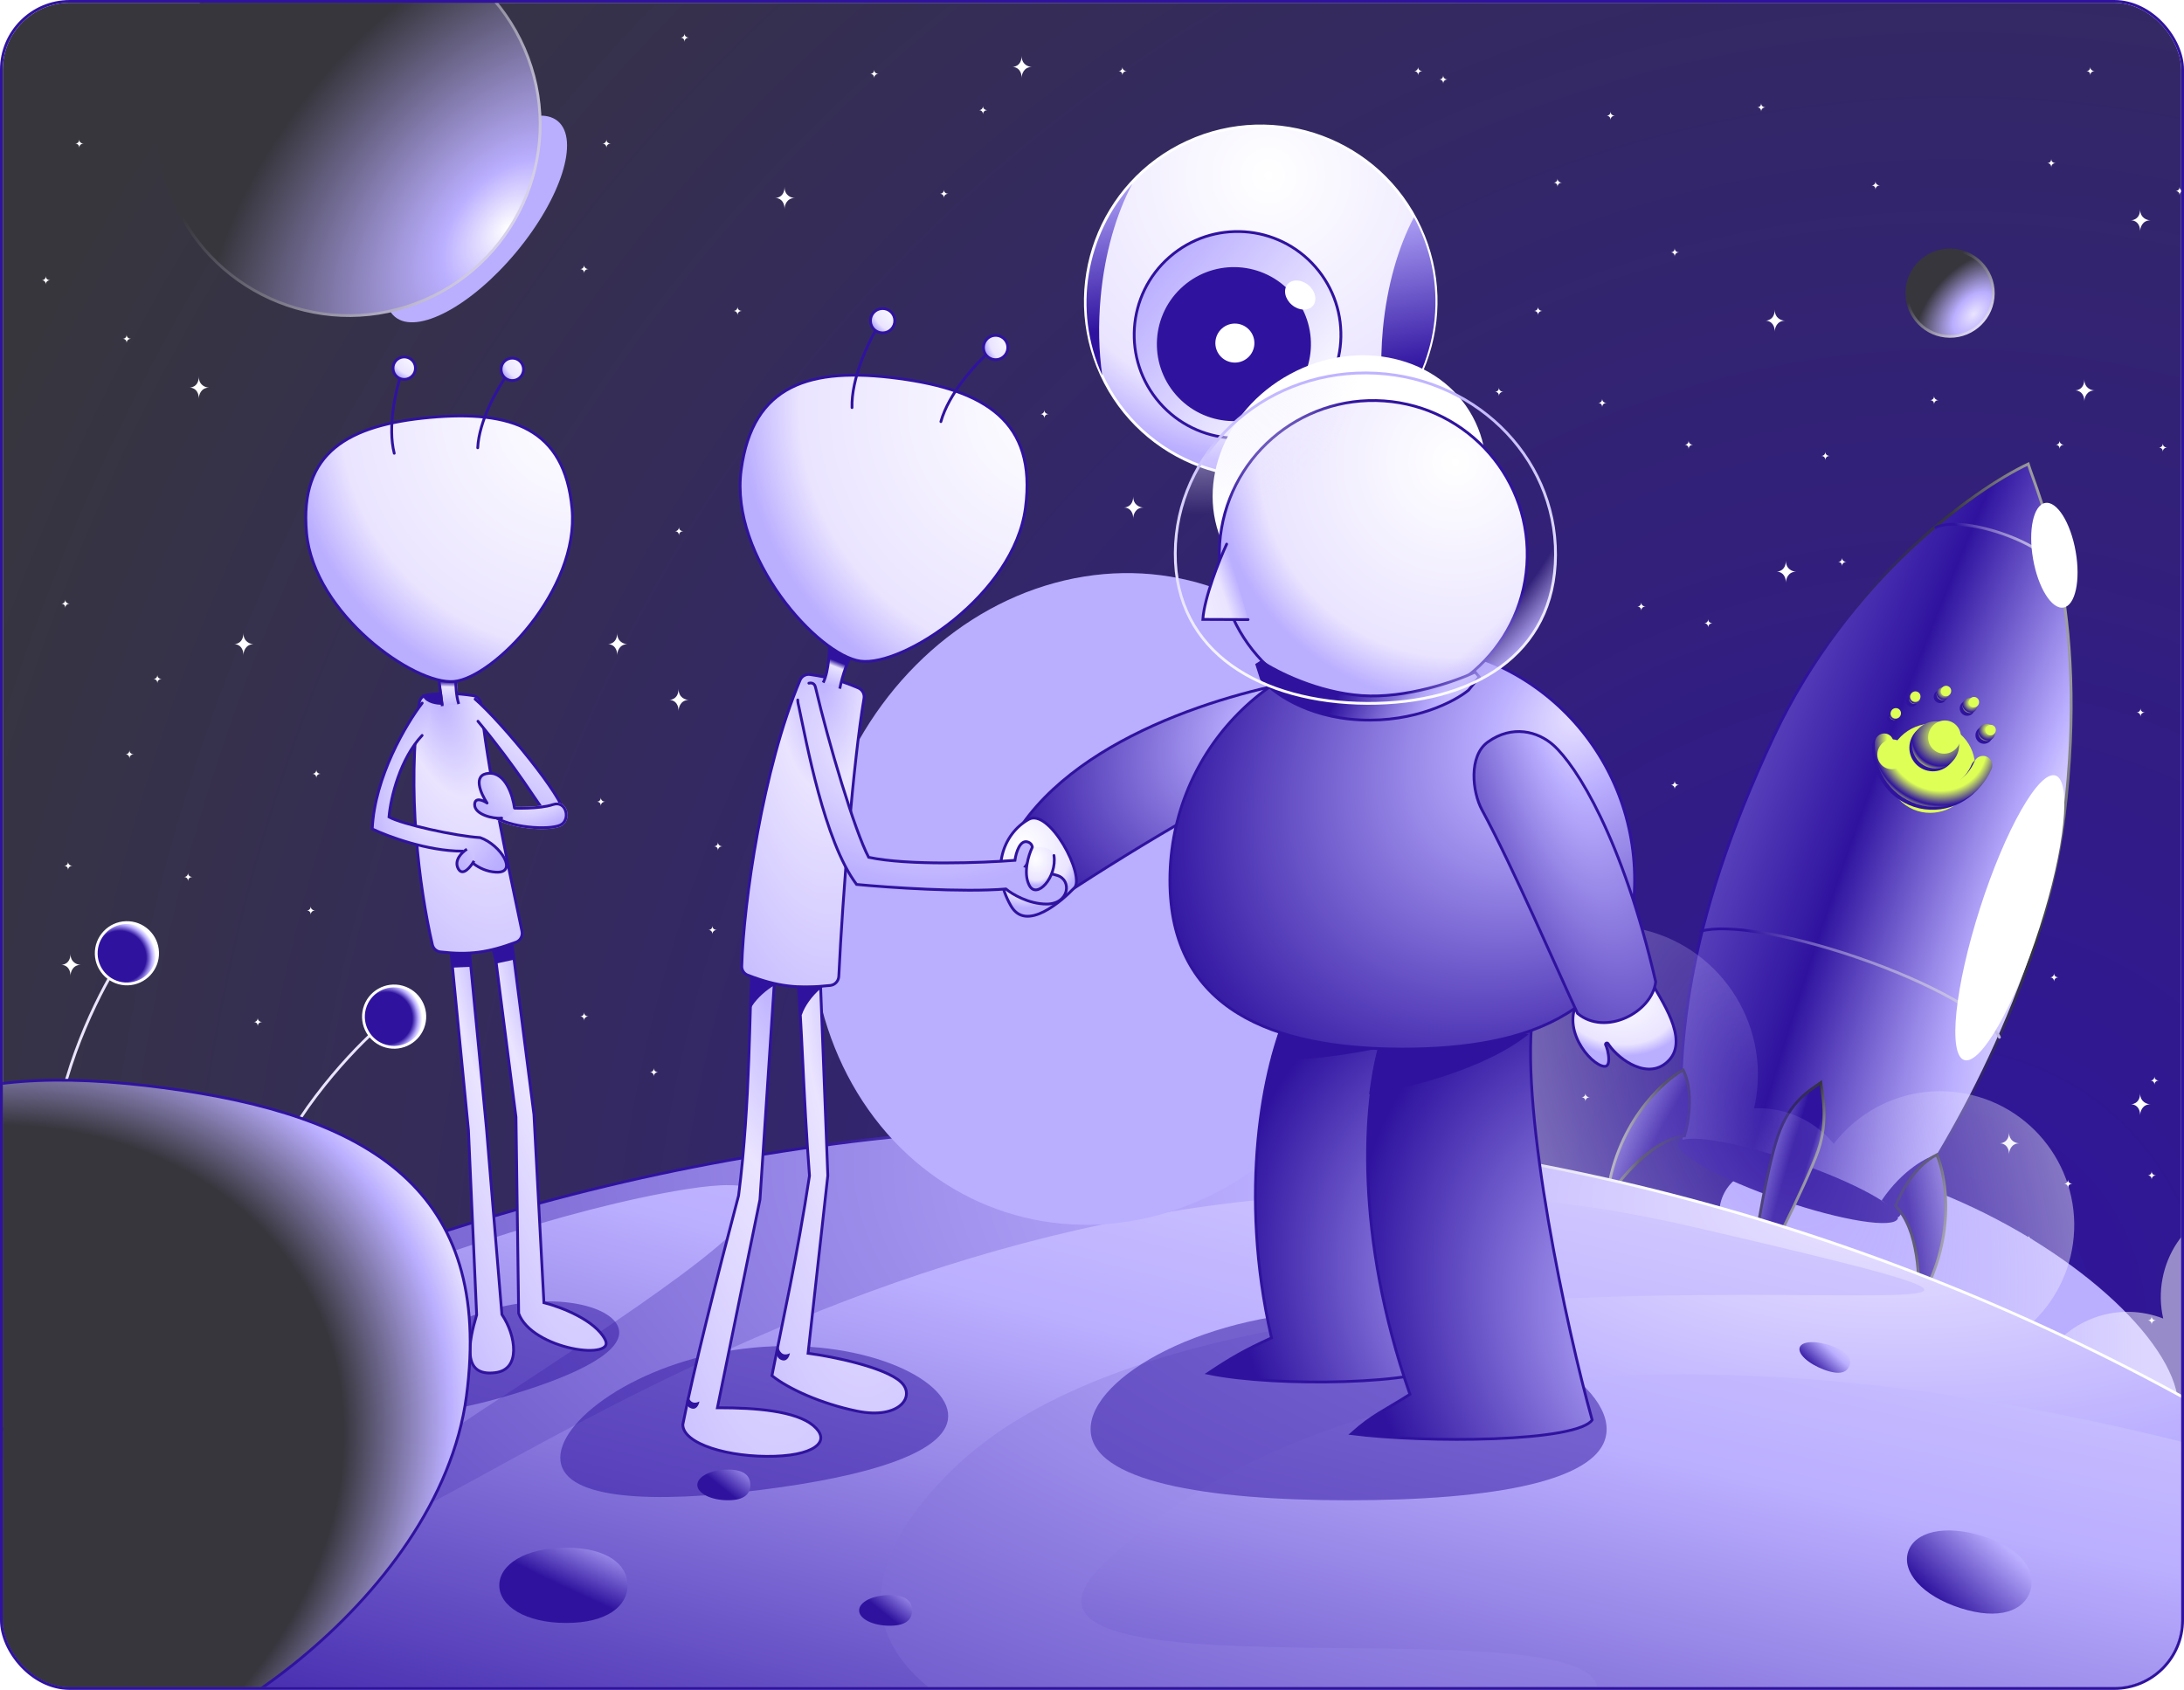 <svg width="783" height="606" viewBox="0 0 783 606" fill="none" xmlns="http://www.w3.org/2000/svg">
<g clip-path="url(#clip0_8577_1731)">
<rect x="1" y="1" width="781" height="604" rx="24" fill="url(#paint0_radial_8577_1731)"/>
<path d="M45 270.5C45 270.5 46.4 270.5 46.4 269C46.4 270.2 47.467 270.5 48 270.5C46.72 270.5 46.4 271.5 46.4 272C46.4 270.8 45.533 270.5 45 270.5Z" fill="white"/>
<path d="M44 121.5C44 121.5 45.4 121.5 45.4 120C45.4 121.2 46.467 121.5 47 121.5C45.72 121.5 45.4 122.5 45.4 123C45.4 121.8 44.533 121.5 44 121.5Z" fill="white"/>
<path d="M15 100.5C15 100.5 16.4 100.5 16.4 99C16.4 100.2 17.467 100.5 18 100.5C16.72 100.5 16.4 101.5 16.4 102C16.4 100.8 15.533 100.5 15 100.5Z" fill="white"/>
<path d="M27 51.5C27 51.5 28.4 51.5 28.4 50C28.4 51.2 29.467 51.5 30 51.5C28.72 51.5 28.4 52.5 28.4 53C28.4 51.8 27.533 51.5 27 51.5Z" fill="white"/>
<path d="M216 51.5C216 51.5 217.4 51.5 217.4 50C217.4 51.2 218.467 51.5 219 51.5C217.72 51.5 217.4 52.5 217.4 53C217.4 51.8 216.533 51.5 216 51.5Z" fill="white"/>
<path d="M244 13.5C244 13.5 245.4 13.5 245.4 12C245.4 13.2 246.467 13.5 247 13.5C245.72 13.5 245.4 14.5 245.4 15C245.4 13.8 244.533 13.5 244 13.5Z" fill="white"/>
<path d="M337 69.5C337 69.5 338.4 69.5 338.4 68C338.4 69.2 339.467 69.5 340 69.5C338.72 69.5 338.4 70.5 338.4 71C338.4 69.8 337.533 69.5 337 69.5Z" fill="white"/>
<path d="M507 25.5C507 25.5 508.4 25.5 508.4 24C508.4 25.2 509.467 25.5 510 25.5C508.72 25.5 508.4 26.5 508.4 27C508.4 25.8 507.533 25.5 507 25.5Z" fill="white"/>
<path d="M208 364.5C208 364.5 209.4 364.5 209.4 363C209.4 364.2 210.467 364.5 211 364.5C209.72 364.5 209.4 365.5 209.4 366C209.4 364.8 208.533 364.5 208 364.5Z" fill="white"/>
<path d="M214 287.5C214 287.5 215.4 287.5 215.4 286C215.4 287.2 216.467 287.5 217 287.5C215.72 287.5 215.4 288.5 215.4 289C215.4 287.8 214.533 287.5 214 287.5Z" fill="white"/>
<path d="M256 303.5C256 303.5 257.4 303.5 257.4 302C257.4 303.2 258.467 303.5 259 303.5C257.72 303.5 257.4 304.5 257.4 305C257.4 303.8 256.533 303.5 256 303.5Z" fill="white"/>
<path d="M323 336.5C323 336.5 324.4 336.5 324.4 335C324.4 336.2 325.467 336.5 326 336.5C324.72 336.5 324.4 337.5 324.4 338C324.4 336.8 323.533 336.5 323 336.5Z" fill="white"/>
<path d="M355 387.5C355 387.5 356.4 387.5 356.4 386C356.4 387.2 357.467 387.5 358 387.5C356.72 387.5 356.4 388.5 356.4 389C356.4 387.8 355.533 387.5 355 387.5Z" fill="white"/>
<path d="M417 353.5C417 353.5 418.4 353.5 418.4 352C418.4 353.2 419.467 353.5 420 353.5C418.72 353.5 418.4 354.5 418.4 355C418.4 353.8 417.533 353.5 417 353.5Z" fill="white"/>
<path d="M349 256.5C349 256.5 350.4 256.5 350.4 255C350.4 256.2 351.467 256.5 352 256.5C350.72 256.5 350.4 257.5 350.4 258C350.4 256.8 349.533 256.5 349 256.5Z" fill="white"/>
<path d="M392 215.5C392 215.5 393.4 215.5 393.4 214C393.4 215.2 394.467 215.5 395 215.5C393.72 215.5 393.4 216.5 393.4 217C393.4 215.8 392.533 215.5 392 215.5Z" fill="white"/>
<path d="M373 148.5C373 148.5 374.4 148.5 374.4 147C374.4 148.2 375.467 148.5 376 148.5C374.72 148.5 374.4 149.5 374.4 150C374.4 148.8 373.533 148.5 373 148.5Z" fill="white"/>
<path d="M242 190.5C242 190.5 243.4 190.5 243.4 189C243.4 190.2 244.467 190.5 245 190.5C243.72 190.5 243.4 191.5 243.4 192C243.4 190.8 242.533 190.5 242 190.5Z" fill="white"/>
<path d="M263 111.5C263 111.5 264.4 111.5 264.4 110C264.4 111.2 265.467 111.5 266 111.5C264.72 111.5 264.4 112.5 264.4 113C264.4 111.8 263.533 111.5 263 111.5Z" fill="white"/>
<path d="M208 96.5C208 96.5 209.4 96.5 209.4 95C209.4 96.2 210.467 96.5 211 96.5C209.72 96.5 209.4 97.5 209.4 98C209.4 96.8 208.533 96.5 208 96.5Z" fill="white"/>
<path d="M254 333.5C254 333.5 255.4 333.5 255.4 332C255.4 333.2 256.467 333.5 257 333.5C255.72 333.5 255.4 334.5 255.4 335C255.4 333.8 254.533 333.5 254 333.5Z" fill="white"/>
<path d="M233 384.5C233 384.5 234.4 384.5 234.4 383C234.4 384.2 235.467 384.5 236 384.5C234.72 384.5 234.4 385.5 234.4 386C234.4 384.8 233.533 384.5 233 384.5Z" fill="white"/>
<path d="M91 366.5C91 366.5 92.4 366.5 92.4 365C92.4 366.2 93.467 366.5 94 366.5C92.72 366.5 92.4 367.5 92.4 368C92.4 366.8 91.533 366.5 91 366.5Z" fill="white"/>
<path d="M110 326.5C110 326.5 111.4 326.5 111.4 325C111.4 326.2 112.467 326.5 113 326.5C111.72 326.5 111.4 327.5 111.4 328C111.4 326.8 110.533 326.5 110 326.5Z" fill="white"/>
<path d="M385 233.5C385 233.5 386.4 233.5 386.4 232C386.4 233.2 387.467 233.5 388 233.5C386.72 233.5 386.4 234.5 386.4 235C386.4 233.8 385.533 233.5 385 233.5Z" fill="white"/>
<path d="M351 39.5C351 39.5 352.4 39.5 352.4 38C352.4 39.2 353.467 39.5 354 39.5C352.72 39.5 352.4 40.5 352.4 41C352.4 39.8 351.533 39.5 351 39.5Z" fill="white"/>
<path d="M557 65.5C557 65.5 558.4 65.5 558.4 64C558.4 65.2 559.467 65.5 560 65.5C558.72 65.5 558.4 66.5 558.4 67C558.4 65.8 557.533 65.5 557 65.5Z" fill="white"/>
<path d="M630 38.5C630 38.5 631.4 38.5 631.4 37C631.4 38.2 632.467 38.5 633 38.5C631.72 38.5 631.4 39.5 631.4 40C631.4 38.8 630.533 38.5 630 38.5Z" fill="white"/>
<path d="M671 66.5C671 66.5 672.4 66.5 672.4 65C672.4 66.2 673.467 66.5 674 66.5C672.72 66.5 672.4 67.5 672.4 68C672.4 66.8 671.533 66.5 671 66.5Z" fill="white"/>
<path d="M734 58.5C734 58.5 735.4 58.5 735.4 57C735.4 58.2 736.467 58.5 737 58.5C735.72 58.5 735.4 59.5 735.4 60C735.4 58.8 734.533 58.5 734 58.5Z" fill="white"/>
<path d="M766 255.5C766 255.5 767.4 255.5 767.4 254C767.4 255.2 768.467 255.5 769 255.5C767.72 255.5 767.4 256.5 767.4 257C767.4 255.8 766.533 255.5 766 255.5Z" fill="white"/>
<path d="M774 160.5C774 160.5 775.4 160.5 775.4 159C775.4 160.2 776.467 160.5 777 160.5C775.72 160.5 775.4 161.5 775.4 162C775.4 160.8 774.533 160.5 774 160.5Z" fill="white"/>
<path d="M737 159.5C737 159.5 738.4 159.5 738.4 158C738.4 159.2 739.467 159.5 740 159.5C738.72 159.5 738.4 160.5 738.4 161C738.4 159.8 737.533 159.5 737 159.5Z" fill="white"/>
<path d="M692 143.5C692 143.5 693.4 143.5 693.4 142C693.4 143.2 694.467 143.5 695 143.5C693.72 143.5 693.4 144.5 693.4 145C693.4 143.8 692.533 143.5 692 143.5Z" fill="white"/>
<path d="M653 163.5C653 163.5 654.4 163.5 654.4 162C654.4 163.2 655.467 163.5 656 163.5C654.72 163.5 654.4 164.5 654.4 165C654.4 163.8 653.533 163.5 653 163.5Z" fill="white"/>
<path d="M659 201.5C659 201.5 660.4 201.5 660.4 200C660.4 201.2 661.467 201.5 662 201.5C660.72 201.5 660.4 202.5 660.4 203C660.4 201.8 659.533 201.5 659 201.5Z" fill="white"/>
<path d="M604 159.5C604 159.5 605.4 159.5 605.4 158C605.4 159.2 606.467 159.5 607 159.5C605.72 159.5 605.4 160.5 605.4 161C605.4 159.8 604.533 159.5 604 159.5Z" fill="white"/>
<path d="M611 223.5C611 223.5 612.4 223.5 612.4 222C612.4 223.2 613.467 223.5 614 223.5C612.72 223.5 612.4 224.5 612.4 225C612.4 223.8 611.533 223.5 611 223.5Z" fill="white"/>
<path d="M599 281.5C599 281.5 600.4 281.5 600.4 280C600.4 281.2 601.467 281.5 602 281.5C600.72 281.5 600.4 282.5 600.4 283C600.4 281.8 599.533 281.5 599 281.5Z" fill="white"/>
<path d="M567 393.5C567 393.5 568.4 393.5 568.4 392C568.4 393.2 569.467 393.5 570 393.5C568.72 393.5 568.4 394.5 568.4 395C568.4 393.8 567.533 393.5 567 393.5Z" fill="white"/>
<path d="M735 350.5C735 350.5 736.4 350.5 736.4 349C736.4 350.2 737.467 350.5 738 350.5C736.72 350.5 736.4 351.5 736.4 352C736.4 350.8 735.533 350.5 735 350.5Z" fill="white"/>
<path d="M771 387.5C771 387.5 772.4 387.5 772.4 386C772.4 387.2 773.467 387.5 774 387.5C772.72 387.5 772.4 388.5 772.4 389C772.4 387.8 771.533 387.5 771 387.5Z" fill="white"/>
<path d="M770 421.5C770 421.5 771.4 421.5 771.4 420C771.4 421.2 772.467 421.5 773 421.5C771.72 421.5 771.4 422.5 771.4 423C771.4 421.8 770.533 421.5 770 421.5Z" fill="white"/>
<path d="M770 473.5C770 473.5 771.4 473.5 771.4 472C771.4 473.2 772.467 473.5 773 473.5C771.72 473.5 771.4 474.5 771.4 475C771.4 473.8 770.533 473.5 770 473.5Z" fill="white"/>
<path d="M726 444.5C726 444.5 727.4 444.5 727.4 443C727.4 444.2 728.467 444.5 729 444.5C727.72 444.5 727.4 445.5 727.4 446C727.4 444.8 726.533 444.5 726 444.5Z" fill="white"/>
<path d="M740 424.5C740 424.5 741.4 424.5 741.4 423C741.4 424.2 742.467 424.5 743 424.5C741.72 424.5 741.4 425.5 741.4 426C741.4 424.8 740.533 424.5 740 424.5Z" fill="white"/>
<path d="M587 217.5C587 217.5 588.4 217.5 588.4 216C588.4 217.2 589.467 217.5 590 217.5C588.72 217.5 588.4 218.5 588.4 219C588.4 217.8 587.533 217.5 587 217.5Z" fill="white"/>
<path d="M550 111.5C550 111.5 551.4 111.5 551.4 110C551.4 111.2 552.467 111.5 553 111.5C551.72 111.5 551.4 112.5 551.4 113C551.4 111.8 550.533 111.5 550 111.5Z" fill="white"/>
<path d="M573 144.5C573 144.5 574.4 144.5 574.4 143C574.4 144.2 575.467 144.5 576 144.5C574.72 144.5 574.4 145.5 574.4 146C574.4 144.8 573.533 144.5 573 144.5Z" fill="white"/>
<path d="M536 140.5C536 140.5 537.4 140.5 537.4 139C537.4 140.2 538.467 140.5 539 140.5C537.72 140.5 537.4 141.5 537.4 142C537.4 140.8 536.533 140.5 536 140.5Z" fill="white"/>
<path d="M599 90.5C599 90.5 600.4 90.5 600.4 89C600.4 90.2 601.467 90.5 602 90.5C600.72 90.5 600.4 91.5 600.4 92C600.4 90.8 599.533 90.5 599 90.5Z" fill="white"/>
<path d="M576 41.5C576 41.5 577.4 41.5 577.4 40C577.4 41.2 578.467 41.5 579 41.5C577.72 41.5 577.4 42.5 577.4 43C577.4 41.8 576.533 41.5 576 41.5Z" fill="white"/>
<path d="M391 250.5C391 250.5 392.4 250.5 392.4 249C392.4 250.2 393.467 250.5 394 250.5C392.72 250.5 392.4 251.5 392.4 252C392.4 250.8 391.533 250.5 391 250.5Z" fill="white"/>
<path d="M748 25.5C748 25.5 749.4 25.5 749.4 24C749.4 25.2 750.467 25.5 751 25.5C749.72 25.5 749.4 26.5 749.4 27C749.4 25.8 748.533 25.5 748 25.5Z" fill="white"/>
<path d="M780 68.5C780 68.5 781.4 68.5 781.4 67C781.4 68.2 782.467 68.5 783 68.5C781.72 68.5 781.4 69.5 781.4 70C781.4 68.8 780.533 68.5 780 68.5Z" fill="white"/>
<path d="M312 26.5C312 26.5 313.4 26.5 313.4 25C313.4 26.2 314.467 26.5 315 26.5C313.72 26.5 313.4 27.5 313.4 28C313.4 26.8 312.533 26.5 312 26.5Z" fill="white"/>
<path d="M401 25.5C401 25.5 402.4 25.5 402.4 24C402.4 25.2 403.467 25.5 404 25.5C402.72 25.5 402.4 26.5 402.4 27C402.4 25.8 401.533 25.5 401 25.5Z" fill="white"/>
<path d="M516 28.5C516 28.5 517.4 28.5 517.4 27C517.4 28.2 518.467 28.5 519 28.5C517.72 28.5 517.4 29.5 517.4 30C517.4 28.8 516.533 28.5 516 28.5Z" fill="white"/>
<path d="M22 216.5C22 216.5 23.4 216.5 23.4 215C23.4 216.2 24.467 216.5 25 216.5C23.72 216.5 23.4 217.5 23.4 218C23.4 216.8 22.533 216.5 22 216.5Z" fill="white"/>
<path d="M112 277.5C112 277.5 113.4 277.5 113.4 276C113.4 277.2 114.467 277.5 115 277.5C113.72 277.5 113.4 278.5 113.4 279C113.4 277.8 112.533 277.5 112 277.5Z" fill="white"/>
<path d="M55 243.5C55 243.5 56.4 243.5 56.4 242C56.4 243.2 57.467 243.5 58 243.5C56.72 243.5 56.4 244.5 56.4 245C56.4 243.8 55.533 243.5 55 243.5Z" fill="white"/>
<path d="M23 310.5C23 310.5 24.4 310.5 24.4 309C24.4 310.2 25.467 310.5 26 310.5C24.72 310.5 24.4 311.5 24.4 312C24.4 310.8 23.533 310.5 23 310.5Z" fill="white"/>
<path d="M119 418.5C119 418.5 120.4 418.5 120.4 417C120.4 418.2 121.467 418.5 122 418.5C120.72 418.5 120.4 419.5 120.4 420C120.4 418.8 119.533 418.5 119 418.5Z" fill="white"/>
<path d="M66 314.5C66 314.5 67.4 314.5 67.4 313C67.4 314.2 68.467 314.5 69 314.5C67.72 314.5 67.4 315.5 67.4 316C67.4 314.8 66.533 314.5 66 314.5Z" fill="white"/>
<path d="M67 395.5C67 395.5 68.4 395.5 68.4 394C68.4 395.2 69.467 395.5 70 395.5C68.72 395.5 68.4 396.5 68.4 397C68.4 395.8 67.533 395.5 67 395.5Z" fill="white"/>
<path d="M29 458.5C29 458.5 30.4 458.5 30.4 457C30.4 458.2 31.467 458.5 32 458.5C30.72 458.5 30.4 459.5 30.4 460C30.4 458.8 29.533 458.5 29 458.5Z" fill="white"/>
<path d="M68 139C68 139 71.267 139 71.267 135C71.267 138.2 73.756 139 75 139C72.013 139 71.267 141.667 71.267 143C71.267 139.8 69.244 139 68 139Z" fill="white"/>
<path d="M278 71C278 71 281.267 71 281.267 67C281.267 70.2 283.756 71 285 71C282.013 71 281.267 73.667 281.267 75C281.267 71.8 279.244 71 278 71Z" fill="white"/>
<path d="M334 361C334 361 337.267 361 337.267 357C337.267 360.2 339.756 361 341 361C338.013 361 337.267 363.667 337.267 365C337.267 361.8 335.244 361 334 361Z" fill="white"/>
<path d="M240 251C240 251 243.267 251 243.267 247C243.267 250.2 245.756 251 247 251C244.013 251 243.267 253.667 243.267 255C243.267 251.8 241.244 251 240 251Z" fill="white"/>
<path d="M218 231C218 231 221.267 231 221.267 227C221.267 230.2 223.756 231 225 231C222.013 231 221.267 233.667 221.267 235C221.267 231.8 219.244 231 218 231Z" fill="white"/>
<path d="M403 182C403 182 406.267 182 406.267 178C406.267 181.2 408.756 182 410 182C407.013 182 406.267 184.667 406.267 186C406.267 182.8 404.244 182 403 182Z" fill="white"/>
<path d="M38 414C38 414 41.267 414 41.267 410C41.267 413.2 43.756 414 45 414C42.013 414 41.267 416.667 41.267 418C41.267 414.8 39.244 414 38 414Z" fill="white"/>
<path d="M22 346C22 346 25.267 346 25.267 342C25.267 345.2 27.756 346 29 346C26.013 346 25.267 348.667 25.267 350C25.267 346.8 23.244 346 22 346Z" fill="white"/>
<path d="M84 231C84 231 87.267 231 87.267 227C87.267 230.2 89.756 231 91 231C88.013 231 87.267 233.667 87.267 235C87.267 231.8 85.244 231 84 231Z" fill="white"/>
<path d="M363 24C363 24 366.267 24 366.267 20C366.267 23.2 368.756 24 370 24C367.013 24 366.267 26.667 366.267 28C366.267 24.8 364.244 24 363 24Z" fill="white"/>
<path d="M633 115C633 115 636.267 115 636.267 111C636.267 114.2 638.756 115 640 115C637.013 115 636.267 117.667 636.267 119C636.267 115.8 634.244 115 633 115Z" fill="white"/>
<path d="M637 205C637 205 640.267 205 640.267 201C640.267 204.2 642.756 205 644 205C641.013 205 640.267 207.667 640.267 209C640.267 205.8 638.244 205 637 205Z" fill="white"/>
<path d="M717 410C717 410 720.267 410 720.267 406C720.267 409.2 722.756 410 724 410C721.013 410 720.267 412.667 720.267 414C720.267 410.8 718.244 410 717 410Z" fill="white"/>
<path d="M764 79C764 79 767.267 79 767.267 75C767.267 78.2 769.756 79 771 79C768.013 79 767.267 81.667 767.267 83C767.267 79.8 765.244 79 764 79Z" fill="white"/>
<path d="M764 396C764 396 767.267 396 767.267 392C767.267 395.2 769.756 396 771 396C768.013 396 767.267 398.667 767.267 400C767.267 396.8 765.244 396 764 396Z" fill="white"/>
<path d="M744 140C744 140 747.267 140 747.267 136C747.267 139.2 749.756 140 751 140C748.013 140 747.267 142.667 747.267 144C747.267 140.8 745.244 140 744 140Z" fill="white"/>
<circle cx="63.338" cy="63.338" r="62.838" transform="matrix(-0.909 0.418 0.418 0.909 483.094 24)" fill="url(#paint1_radial_8577_1731)" stroke="white"/>
<path d="M506.928 77.901C501.323 88.484 497.229 102.502 495.779 118.099C494.647 130.278 495.278 141.808 497.302 151.72C514.547 133.489 519.963 105.914 508.839 81.716C508.24 80.414 507.602 79.143 506.928 77.901Z" fill="url(#paint2_linear_8577_1731)"/>
<path d="M405.939 65.959C389.515 84.1 384.465 110.936 395.178 134.608C393.941 126.03 393.683 116.482 394.611 106.497C396.077 90.732 400.242 76.581 405.939 65.959Z" fill="url(#paint3_linear_8577_1731)"/>
<circle cx="37.561" cy="37.561" r="37.061" transform="matrix(-0.753 0.658 0.658 0.753 447.25 67.089)" fill="url(#paint4_linear_8577_1731)" stroke="#2F139F"/>
<circle cx="27.618" cy="27.618" r="27.118" transform="matrix(-0.753 0.658 0.658 0.753 445 84.436)" fill="#2F139F" stroke="#2F139F"/>
<ellipse cx="4.618" cy="5.952" rx="4.618" ry="5.952" transform="matrix(-0.642 0.767 0.765 0.645 464.562 98.429)" fill="white"/>
<circle cx="6.997" cy="6.997" r="6.997" transform="matrix(-0.753 0.658 0.658 0.753 443.391 113.159)" fill="white"/>
<g filter="url(#filter0_f_8577_1731)">
<ellipse cx="698.664" cy="470.014" rx="37" ry="90.882" transform="rotate(117.708 698.664 470.014)" fill="#BAAEFF"/>
</g>
<path d="M635.983 263.957C662.424 207.778 707.774 175.497 727.145 166.378C730.346 176.741 749.363 217.54 739.983 293.091C732.479 353.532 696.246 414.944 680.591 435.836C634.054 432.741 615.295 419.958 602.743 409.173C601.662 377.297 602.932 334.18 635.983 263.957Z" fill="url(#paint5_radial_8577_1731)" stroke="url(#paint6_linear_8577_1731)"/>
<ellipse cx="641.059" cy="423.465" rx="41.596" ry="7.269" transform="rotate(18.907 641.059 423.465)" fill="#2F139F"/>
<path d="M694.055 189.134C698.08 187.083 707.486 187.822 717.686 191.316C728.707 195.091 737.023 200.836 738.039 205.044" stroke="url(#paint7_linear_8577_1731)" stroke-linecap="round"/>
<path d="M609.812 333.929C618.771 331.333 641.021 334.857 665.794 343.342C692.557 352.508 713.444 364.445 716.832 371.979" stroke="url(#paint8_linear_8577_1731)" stroke-linecap="round"/>
<path d="M576.018 430.21C578.996 403.568 595.564 388.098 603.476 383.694C607.296 391.491 605.362 402.695 603.918 407.323C592.156 408.759 580.417 423.179 576.018 430.21Z" fill="url(#paint9_radial_8577_1731)" stroke="url(#paint10_linear_8577_1731)"/>
<path d="M674.609 430.463C682.209 419.263 691.109 414.797 694.609 413.963C693.809 416.363 684.609 429.63 680.109 435.963C679.709 434.763 676.276 431.797 674.609 430.463Z" fill="#2F139F"/>
<path d="M687.564 467.662C701.545 444.789 697.941 422.41 694.391 414.08C686.593 417.897 681.251 427.935 679.555 432.476C687.966 440.821 688.399 459.411 687.564 467.662Z" fill="url(#paint11_radial_8577_1731)" stroke="url(#paint12_linear_8577_1731)"/>
<path d="M637.376 407.42C641.819 394.448 649.281 390.84 652.802 388.215C653.336 392.396 655.53 401.777 651.853 412.512C648.176 423.247 629.954 460.184 627.677 461.57C626.683 458.731 632.933 420.391 637.376 407.42Z" fill="url(#paint13_radial_8577_1731)" stroke="url(#paint14_linear_8577_1731)"/>
<g filter="url(#filter1_f_8577_1731)">
<ellipse cx="692.349" cy="275.486" rx="16.101" ry="15.683" transform="rotate(-61.014 692.349 275.486)" fill="#DDFF56"/>
</g>
<path d="M688.075 289.867C677.825 287.536 670.718 278.046 671.192 267.328C671.275 265.448 672.849 263.978 674.693 264.046C676.538 264.114 677.967 265.705 677.884 267.584C677.503 276.074 683.936 283.231 692.301 283.551C698.585 283.785 704.395 280.045 706.867 274.174C707.605 272.444 709.581 271.628 711.274 272.364C712.966 273.1 713.75 275.106 713.012 276.837C708.837 286.714 698.326 292.198 688.075 289.867Z" fill="#2F139F"/>
<path d="M691.108 276.386C695.657 277.42 700.183 274.571 701.217 270.022C702.251 265.474 699.402 260.948 694.853 259.913C690.305 258.879 685.779 261.728 684.744 266.277C683.71 270.826 686.559 275.352 691.108 276.386Z" fill="#2F139F"/>
<path d="M677.699 259.161C678.526 259.349 679.349 258.831 679.537 258.004C679.725 257.177 679.207 256.354 678.38 256.166C677.553 255.978 676.73 256.496 676.542 257.323C676.354 258.15 676.872 258.973 677.699 259.161Z" fill="#2F139F"/>
<path d="M710.617 266.654C712.271 267.03 713.917 265.994 714.293 264.34C714.669 262.686 713.633 261.04 711.979 260.664C710.325 260.288 708.679 261.324 708.303 262.978C707.927 264.632 708.963 266.278 710.617 266.654Z" fill="#2F139F"/>
<path d="M704.679 256.63C706.126 256.959 707.566 256.053 707.895 254.605C708.224 253.158 707.318 251.718 705.871 251.389C704.423 251.06 702.983 251.966 702.654 253.413C702.325 254.861 703.232 256.301 704.679 256.63Z" fill="#2F139F"/>
<path d="M695.061 252.086C696.301 252.369 697.536 251.592 697.818 250.351C698.1 249.11 697.323 247.876 696.082 247.594C694.842 247.312 693.607 248.089 693.325 249.329C693.043 250.57 693.82 251.804 695.061 252.086Z" fill="#2F139F"/>
<path d="M684.962 253.405C686.039 253.65 687.111 252.975 687.355 251.898C687.6 250.821 686.926 249.749 685.849 249.504C684.772 249.26 683.7 249.934 683.455 251.011C683.21 252.088 683.885 253.16 684.962 253.405Z" fill="#2F139F"/>
<path d="M689.044 288.845C678.794 286.514 671.686 277.024 672.16 266.306C672.243 264.426 673.817 262.956 675.662 263.024C677.506 263.092 678.936 264.683 678.853 266.562C678.472 275.052 684.904 282.209 693.27 282.529C699.554 282.763 705.364 279.023 707.836 273.152C708.574 271.422 710.55 270.606 712.243 271.342C713.935 272.078 714.719 274.084 713.981 275.815C709.806 285.692 699.294 291.175 689.044 288.845Z" fill="url(#paint15_radial_8577_1731)"/>
<path d="M692.077 275.364C696.625 276.398 701.151 273.549 702.186 269C703.22 264.452 700.371 259.926 695.822 258.891C691.273 257.857 686.747 260.706 685.713 265.255C684.679 269.803 687.528 274.329 692.077 275.364Z" fill="url(#paint16_radial_8577_1731)"/>
<path d="M678.668 258.139C679.495 258.327 680.318 257.809 680.506 256.982C680.694 256.155 680.176 255.332 679.349 255.144C678.522 254.956 677.699 255.474 677.511 256.301C677.323 257.128 677.841 257.951 678.668 258.139Z" fill="url(#paint17_radial_8577_1731)"/>
<path d="M711.586 265.632C713.24 266.008 714.886 264.972 715.262 263.318C715.638 261.664 714.602 260.018 712.948 259.642C711.294 259.266 709.648 260.302 709.272 261.956C708.896 263.61 709.932 265.256 711.586 265.632Z" fill="url(#paint18_radial_8577_1731)"/>
<path d="M705.648 255.608C707.095 255.937 708.535 255.03 708.864 253.583C709.193 252.136 708.287 250.696 706.839 250.367C705.392 250.038 703.952 250.944 703.623 252.391C703.294 253.839 704.2 255.279 705.648 255.608Z" fill="url(#paint19_radial_8577_1731)"/>
<path d="M696.029 251.064C697.27 251.346 698.504 250.569 698.786 249.329C699.068 248.088 698.291 246.854 697.051 246.572C695.81 246.29 694.576 247.067 694.294 248.307C694.012 249.548 694.789 250.782 696.029 251.064Z" fill="url(#paint20_radial_8577_1731)"/>
<path d="M685.931 252.383C687.008 252.628 688.079 251.953 688.324 250.876C688.569 249.799 687.894 248.727 686.817 248.482C685.74 248.237 684.669 248.912 684.424 249.989C684.179 251.066 684.853 252.138 685.931 252.383Z" fill="url(#paint21_radial_8577_1731)"/>
<g filter="url(#filter2_f_8577_1731)">
<ellipse cx="697.142" cy="264.32" rx="5.986" ry="5.831" transform="rotate(-61.014 697.142 264.32)" fill="#DDFF56"/>
</g>
<g filter="url(#filter3_f_8577_1731)">
<ellipse cx="679.676" cy="255.812" rx="1.897" ry="1.848" transform="rotate(-61.014 679.676 255.812)" fill="#DDFF56"/>
</g>
<g filter="url(#filter4_f_8577_1731)">
<ellipse cx="686.676" cy="249.812" rx="1.897" ry="1.848" transform="rotate(-61.014 686.676 249.812)" fill="#DDFF56"/>
</g>
<g filter="url(#filter5_f_8577_1731)">
<ellipse cx="697.676" cy="247.812" rx="1.897" ry="1.848" transform="rotate(-61.014 697.676 247.812)" fill="#DDFF56"/>
</g>
<g filter="url(#filter6_f_8577_1731)">
<ellipse cx="707.676" cy="251.812" rx="1.897" ry="1.848" transform="rotate(-61.014 707.676 251.812)" fill="#DDFF56"/>
</g>
<g filter="url(#filter7_f_8577_1731)">
<ellipse cx="713.676" cy="261.812" rx="1.897" ry="1.848" transform="rotate(-61.014 713.676 261.812)" fill="#DDFF56"/>
</g>
<g filter="url(#filter8_f_8577_1731)">
<ellipse cx="678.315" cy="270.486" rx="5.367" ry="5.228" transform="rotate(-61.014 678.315 270.486)" fill="#DDFF56"/>
</g>
<g filter="url(#filter9_f_8577_1731)">
<ellipse cx="736.527" cy="199.115" rx="7.752" ry="19.041" transform="rotate(170.075 736.527 199.115)" fill="white"/>
</g>
<g filter="url(#filter10_f_8577_1731)">
<ellipse cx="720.563" cy="329.115" rx="11.232" ry="53.577" transform="rotate(-162.228 720.563 329.115)" fill="white"/>
</g>
<g filter="url(#filter11_f_8577_1731)">
<path d="M586.831 332.908C615.81 338.442 634.817 366.419 629.283 395.398C629.152 396.088 629.007 396.773 628.85 397.452C631.519 397.334 634.245 397.521 636.984 398.044C645.34 399.639 652.429 404.086 657.437 410.183C668.138 396.208 686.15 388.652 704.616 392.178C730.676 397.153 747.769 422.314 742.793 448.374C740.483 460.471 733.822 470.632 724.743 477.554C728.23 479.983 731.107 483.154 733.19 486.795C740.632 474.959 754.806 468.275 769.368 471.055C771.517 471.466 773.582 472.066 775.55 472.833C774.504 468.258 774.364 463.397 775.3 458.491C778.923 439.519 797.239 427.077 816.211 430.699C835.183 434.322 847.627 452.637 844.004 471.609C840.382 490.581 822.065 503.025 803.093 499.402C800.943 498.992 798.878 498.39 796.91 497.623C797.957 502.198 798.097 507.06 797.16 511.965C793.538 530.937 775.222 543.381 756.25 539.759C744.283 537.474 734.915 529.341 730.537 518.887C724.145 526.706 713.782 530.866 703.165 528.839C697.908 527.835 693.268 525.442 689.55 522.115C679.39 538.595 659.784 547.94 639.636 544.094C619.167 540.185 604.233 523.824 601.177 504.356C590.912 512.638 577.211 516.526 563.241 513.858C550.085 511.346 539.292 503.518 532.657 493.025C517.07 513.328 490.871 524.299 464.014 519.171C428.608 512.41 404.571 480.061 407.401 444.935C396.944 452.143 383.719 455.325 370.258 452.755C343.572 447.659 326.069 421.896 331.164 395.21C336.257 368.541 361.992 351.043 388.661 356.107C396.306 345.118 409.947 339.043 423.945 341.716C442.917 345.338 455.361 363.655 451.738 382.627C451.548 383.624 451.314 384.601 451.045 385.561C459.441 382.177 468.562 380.393 477.959 380.515C488.078 365.684 506.354 357.451 525.114 361.033C526.37 361.272 527.604 361.563 528.816 361.898C539.133 340.778 562.633 328.288 586.831 332.908Z" fill="url(#paint22_radial_8577_1731)" fill-opacity="0.5"/>
</g>
<g filter="url(#filter12_f_8577_1731)">
<ellipse cx="170.79" cy="78.529" rx="18.583" ry="45.645" transform="rotate(-140.24 170.79 78.529)" fill="#BAAEFF"/>
</g>
<circle cx="402" cy="1195" r="791.5" fill="url(#paint23_radial_8577_1731)" stroke="url(#paint24_linear_8577_1731)"/>
<circle cx="125.137" cy="44.652" r="68.5" transform="rotate(-20.553 125.137 44.652)" fill="url(#paint25_radial_8577_1731)" stroke="url(#paint26_linear_8577_1731)"/>
<path d="M246 426.464C160.8 440.064 12.5 506 -19 538.5L-59 581.964L119 729.964L677.5 694.964C804.5 661.964 1011 582.264 821 527.464C583.5 458.964 455 503.964 396 560.464C337 616.964 612 566.964 568 615.464C524 663.964 229 638.464 341 527.464C453 416.464 863.5 499.464 607 439.964C350.5 380.464 150.5 558.964 119 552.464C87.5 545.964 352.5 409.464 246 426.464Z" fill="url(#paint27_radial_8577_1731)"/>
<circle cx="699.126" cy="105.126" r="15.5" transform="rotate(-89.549 699.126 105.126)" fill="url(#paint28_radial_8577_1731)" stroke="url(#paint29_linear_8577_1731)"/>
<path d="M576 512.5C576 531.278 534.586 538 483.5 538C432.414 538 391 531.278 391 512.5C391 493.722 432.414 470 483.5 470C534.586 470 576 493.722 576 512.5Z" fill="#2F139F" fill-opacity="0.5"/>
<path d="M339.87 506.628C341.615 520.603 311.141 529.489 272.779 534.278C234.417 539.067 202.693 537.947 200.949 523.972C199.204 509.997 228.099 488.46 266.461 483.671C304.823 478.881 338.126 492.654 339.87 506.628Z" fill="#2F139F" fill-opacity="0.5"/>
<g filter="url(#filter13_f_8577_1731)">
<ellipse cx="396.779" cy="322.365" rx="104.753" ry="118.023" transform="rotate(-162.228 396.779 322.365)" fill="#BAAEFF"/>
</g>
<g filter="url(#filter14_f_8577_1731)">
<ellipse cx="483.786" cy="173.364" rx="44.609" ry="50.261" transform="rotate(-118.504 483.786 173.364)" fill="white"/>
</g>
<path d="M480.643 267.039C450.43 277.288 405.967 304.852 382.143 320.394C376.38 318.192 371.774 314.043 368.978 309.385C366.152 304.677 365.207 299.516 366.685 295.352C379.207 277.741 400.21 265.254 421.444 256.803C442.44 248.446 463.598 244.062 476.848 242.562L480.643 267.039Z" fill="url(#paint30_radial_8577_1731)" stroke="#2F139F"/>
<path d="M462.51 361.251C477.404 362.071 502.777 360.794 514.356 360.005C510.297 375.327 509.852 400.259 510.993 424.986C512.147 449.971 514.927 474.823 517.283 489.503C516.627 490.215 515.325 490.924 513.381 491.584C511.321 492.284 508.634 492.9 505.467 493.426C499.136 494.478 490.941 495.16 482.128 495.445C465.025 495.999 445.666 495.058 433.153 492.462C441.209 487.049 446.292 484.156 455.493 479.941L455.862 479.772L455.771 479.375C444.039 428.202 452.492 382.236 462.51 361.251Z" fill="url(#paint31_radial_8577_1731)" stroke="#2F139F"/>
<path d="M455.711 379.431C464.795 381.161 484.368 377.989 493.019 376.187C486.531 370.996 467.246 370.059 458.414 370.239L455.711 379.431Z" fill="#2F139F"/>
<path d="M495.731 371.587C511.32 370.937 537.506 366.832 549.376 364.737C547.321 382.259 550.403 410.201 555.112 437.759C559.864 465.57 566.286 493.061 570.816 509.204C570.251 510.052 569.023 510.877 567.115 511.638C565.106 512.438 562.443 513.127 559.27 513.71C552.926 514.873 544.619 515.595 535.611 515.936C518.069 516.601 497.931 515.826 484.568 514.12C492.135 507.342 496.089 505.965 505.153 500.213L505.487 500.001L505.358 499.627C485.905 443.664 488.315 396.052 495.731 371.587Z" fill="url(#paint32_radial_8577_1731)" stroke="#2F139F"/>
<path d="M548.166 370.78C532.161 383.757 503.288 390.606 490.852 392.408C492.149 382.459 493.555 377.088 494.096 375.646C500.584 370.023 532.846 370.059 548.166 370.78Z" fill="#2F139F"/>
<path d="M294.098 351.272L296.781 421.58L289.757 484.81L289.702 485.297L290.188 485.361C294.224 485.899 300.961 487.111 307.425 488.862C310.657 489.737 313.812 490.745 316.522 491.866C319.243 492.991 321.477 494.215 322.899 495.509C324.301 496.782 324.96 498.252 324.975 499.671C324.989 501.09 324.358 502.525 323.053 503.734C320.433 506.162 315.085 507.664 307.117 506.004C294.358 503.346 282.686 498.066 276.744 493.314C280.523 474.096 285.902 450.202 290.207 421.679L290.216 421.622L290.211 421.564C289.13 407.785 288.41 393.014 287.779 380.216C287.169 367.826 286.639 357.266 285.948 351.272H294.098Z" fill="url(#paint33_radial_8577_1731)" stroke="#2F139F"/>
<path d="M277.832 349.024L272.457 430.186L257.324 504.231L257.202 504.83H257.814C264.293 504.83 271.157 505.101 277.202 506.041C283.267 506.985 288.424 508.591 291.559 511.203C293.135 512.517 293.986 513.809 294.209 514.977C294.426 516.111 294.065 517.215 293.017 518.233C291.951 519.266 290.182 520.2 287.639 520.906C285.102 521.611 281.832 522.08 277.804 522.214C269.741 522.483 261.42 521.407 255.132 519.333C251.986 518.296 249.378 517.018 247.567 515.558C245.77 514.108 244.813 512.527 244.798 510.859C248.585 491.582 257.223 457.392 264.786 428.761L264.794 428.729L264.799 428.696C266.964 411.913 267.911 394.728 268.452 380.124C268.979 365.902 269.121 354.164 269.625 347.575L277.832 349.024Z" fill="url(#paint34_radial_8577_1731)" stroke="#2F139F"/>
<path d="M286.839 243.906C287.432 242.5 288.897 241.674 290.409 241.89C297.129 242.847 301.535 244.078 307.703 246.689C309.189 247.319 310.023 248.9 309.748 250.51C305.928 272.887 302.111 321.099 300.723 350.107C300.641 351.807 299.356 353.199 297.678 353.381C286.036 354.642 278.653 353.776 268.07 349.688C266.745 349.176 265.893 347.898 265.935 346.48C266.608 323.515 273.495 275.543 286.839 243.906Z" fill="url(#paint35_radial_8577_1731)" stroke="#2F139F"/>
<path d="M295.125 244.796C297.288 240.47 297.468 232.54 297.288 229.115C300.748 230.846 305.578 231.639 307.561 231.819C304.101 234.847 301.794 243.174 301.073 246.959L295.125 244.796Z" fill="url(#paint36_linear_8577_1731)"/>
<path d="M295.125 244.796C297.288 240.47 297.468 232.54 297.288 229.115C300.748 230.846 305.578 231.639 307.561 231.819C304.101 234.847 301.794 243.174 301.073 246.959" stroke="#2F139F"/>
<path d="M502.917 231.223C548.92 231.322 586.143 269.221 586.044 315.889C585.994 339.198 576.66 354.261 561.632 363.514C546.564 372.792 525.716 376.261 502.607 376.211C479.498 376.162 458.664 372.604 443.636 363.262C428.647 353.945 419.378 338.842 419.428 315.534C419.528 268.865 456.914 231.125 502.917 231.223Z" fill="url(#paint37_radial_8577_1731)" stroke="#2F139F"/>
<circle cx="492.335" cy="198.827" r="55.192" transform="rotate(4.001 492.335 198.827)" fill="url(#paint38_radial_8577_1731)" stroke="#2F139F"/>
<path d="M530.345 242.735L526.49 247.497C521.749 251.43 507.33 259.108 487.63 258.16C467.99 257.214 455.872 247.946 452.242 243.444L450.608 238.355L452.282 237.274C457.892 240.998 472.438 248.343 488.251 249.449C504.08 250.556 521.676 244.396 528.861 241.028L530.345 242.735Z" fill="url(#paint39_radial_8577_1731)" stroke="#2F139F"/>
<path d="M431.236 222.123C431.787 214.157 437.16 200.803 439.779 195.122L447.456 222.188L431.236 222.123Z" fill="url(#paint40_linear_8577_1731)"/>
<path d="M439.779 195.122C437.16 200.803 431.787 214.157 431.236 222.123L447.456 222.188" stroke="#2F139F" stroke-linecap="round"/>
<path d="M489.861 133.735C527.532 133.934 557.874 163.149 557.684 199.047C557.59 216.99 550.139 230.311 538.027 239.136C525.897 247.976 509.054 252.332 490.162 252.232C471.27 252.132 454.006 247.596 441.503 238.621C429.019 229.66 421.255 216.258 421.349 198.327C421.539 162.428 452.19 133.536 489.861 133.735Z" fill="url(#paint41_radial_8577_1731)" stroke="url(#paint42_linear_8577_1731)"/>
<path d="M321.918 135.694C337.584 137.763 350.03 141.652 358.047 148.857C366.026 156.027 369.695 166.559 367.638 182.133C365.589 197.645 354.665 211.901 342.256 222.041C336.059 227.106 329.513 231.126 323.559 233.75C317.588 236.382 312.277 237.582 308.527 237.087C304.778 236.592 299.96 234.054 294.877 229.962C289.809 225.882 284.53 220.3 279.86 213.8C270.509 200.786 263.661 184.183 265.709 168.671C267.766 153.097 274.045 143.879 283.611 139.026C293.223 134.149 306.253 133.625 321.918 135.694Z" fill="url(#paint43_radial_8577_1731)" stroke="#2F139F"/>
<path d="M314.345 117.777C311.254 122.919 305.151 135.797 305.463 146.173" stroke="#2F139F" stroke-linecap="round"/>
<path d="M354.151 126.658C349.688 130.666 340.074 141.186 337.328 151.198" stroke="#2F139F" stroke-linecap="round"/>
<circle cx="316.432" cy="115.01" r="4.366" transform="rotate(-1.724 316.432 115.01)" fill="url(#paint44_radial_8577_1731)" stroke="#2F139F"/>
<circle cx="356.952" cy="124.622" r="4.366" transform="rotate(15.339 356.952 124.622)" fill="url(#paint45_radial_8577_1731)" stroke="#2F139F"/>
<path d="M287.009 363.749C288.091 360.505 290.794 356.72 294.039 354.017H286.469L287.009 363.749Z" fill="#2F139F" stroke="#2F139F"/>
<path d="M269.172 360.505C271.335 357.261 274.579 354.557 277.282 352.935L269.713 350.772L269.172 360.505Z" fill="#2F139F" stroke="#2F139F"/>
<path d="M250.751 502.563C248.016 503.962 246.901 501.727 246.686 500.435C246.083 501.53 245.407 503.963 247.524 504.933C249.64 505.902 250.557 503.757 250.751 502.563Z" fill="#2F139F"/>
<path d="M283.196 485.26C280.462 486.66 279.347 484.425 279.131 483.133C278.529 484.228 277.853 486.661 279.969 487.63C282.086 488.6 283.002 486.454 283.196 485.26Z" fill="#2F139F"/>
<path d="M368.797 293.826C370.538 292.847 372.641 293.422 374.899 295.189C377.138 296.942 379.376 299.764 381.251 302.896C383.124 306.025 384.612 309.424 385.368 312.302C385.747 313.743 385.936 315.031 385.911 316.08C385.885 317.141 385.641 317.879 385.236 318.309C383.151 320.521 378.774 324.65 374.211 326.943C371.928 328.091 369.655 328.75 367.627 328.533C365.636 328.32 363.816 327.256 362.407 324.804C355.03 311.961 359.497 299.062 368.797 293.826Z" fill="url(#paint46_radial_8577_1731)" stroke="#2F139F"/>
<path d="M307.1 317.168C295.421 301.596 289.094 265.831 286.391 253.395L286 251C286 251 286 249 287.5 247C289 245 290 245 290 245C291.185 244.934 291.699 245.169 292.338 246.365C297.096 266.696 306.379 297.883 311.426 307.435C325.7 310.463 352.338 309.418 363.873 308.517C364.234 305.813 365.712 300.731 368.739 302.028C371.767 303.326 369.28 308.336 367.658 310.679C369.641 311.22 374.687 312.626 379.013 313.924C384.42 315.546 383.338 324.197 375.228 324.197C368.739 324.197 362.792 320.592 360.629 318.79C345.057 320.088 318.455 318.249 307.1 317.168Z" fill="url(#paint47_radial_8577_1731)"/>
<path d="M290 245C291.6 244.6 292.226 245.744 292.338 246.365C297.096 266.696 306.379 297.883 311.426 307.435C325.7 310.463 352.338 309.418 363.873 308.517C364.234 305.813 365.712 300.731 368.739 302.028C371.767 303.326 369.28 308.336 367.658 310.679C369.641 311.22 374.687 312.626 379.013 313.924C384.42 315.546 383.338 324.197 375.228 324.197C368.739 324.197 362.792 320.592 360.629 318.79C345.057 320.088 318.455 318.249 307.1 317.168C295.421 301.596 289.094 265.831 286.391 253.395C286.26 252.93 286 251.8 286 251" stroke="#2F139F" stroke-linecap="round"/>
<path d="M368.937 317.336C366.781 312.931 368.756 306.628 370.013 304.027C375.789 303.032 377.653 305.447 377.863 306.779C379.034 314.488 371.632 322.842 368.937 317.336Z" fill="url(#paint48_radial_8577_1731)"/>
<path d="M370.012 304.027C368.755 306.628 366.78 312.931 368.936 317.336C371.631 322.842 379.034 314.488 377.863 306.779" stroke="#2F139F" stroke-linecap="round"/>
<path d="M568.416 355.552C576.179 347.951 585.25 348.98 592.137 352.234C592.889 353.73 594.096 355.729 595.352 357.954C596.664 360.278 598.05 362.884 599.11 365.547C601.246 370.915 601.975 376.302 598.436 380.124C596.636 382.069 594.623 383.026 592.561 383.298C590.488 383.571 588.333 383.155 586.26 382.3C582.362 380.691 578.847 377.564 576.886 374.794L576.515 374.245L576.451 374.167C576.288 374 576.026 373.965 575.823 374.096C575.591 374.245 575.524 374.555 575.673 374.787C575.726 374.868 575.824 375.079 575.946 375.42C576.063 375.748 576.19 376.164 576.309 376.632C576.548 377.572 576.745 378.695 576.763 379.713C576.782 380.759 576.608 381.569 576.232 382.006C576.059 382.207 575.833 382.342 575.515 382.386C575.185 382.432 574.731 382.383 574.117 382.157C572.751 381.655 571.032 380.4 569.382 378.592C567.741 376.792 566.202 374.481 565.178 371.915C563.136 366.799 563.148 360.712 568.416 355.552Z" fill="url(#paint49_radial_8577_1731)" stroke="#2F139F" stroke-linejoin="round"/>
<path d="M533.376 266.118C542.18 259.757 551.414 262.332 556.865 267.173C561.008 270.852 567.217 279.191 573.888 293.09C580.544 306.961 587.644 326.34 593.6 352.079C592.964 357.512 588.495 362.45 582.845 364.976C577.21 367.495 570.552 367.547 565.58 363.42C558.991 349.344 542.271 310.585 531.301 290.406C529.588 287.255 528.354 282.415 528.444 277.723C528.533 273.021 529.946 268.597 533.376 266.118Z" fill="url(#paint50_radial_8577_1731)" stroke="#2F139F"/>
<path d="M221.76 476.254C224.264 484.547 206.705 493.089 183.939 499.963C161.172 506.837 141.82 509.441 139.316 501.147C136.812 492.854 152.104 476.804 174.871 469.93C197.637 463.056 219.256 467.96 221.76 476.254Z" fill="#2F139F" fill-opacity="0.5"/>
<path d="M183.283 336.135L191.428 399.707L194.983 466.787L195.002 467.155L195.359 467.245C198.192 467.962 202.687 469.486 206.931 471.718C211.192 473.959 215.112 476.869 216.911 480.32C217.446 481.347 217.404 482.063 217.094 482.574C216.762 483.12 216.035 483.58 214.884 483.883C212.594 484.484 208.995 484.36 205.043 483.522C201.104 482.687 196.881 481.158 193.358 479.012C189.855 476.879 187.098 474.169 185.947 470.978L184.988 400.614L184.987 400.586L176.615 335.242L183.283 336.135Z" fill="url(#paint51_radial_8577_1731)" stroke="#2F139F"/>
<path d="M168.213 340.584L174.388 404.413L179.927 471.251L179.938 471.381L180.011 471.49C182.467 475.137 184.211 480.102 184.133 484.273C184.095 486.353 183.605 488.195 182.569 489.583C181.543 490.959 179.943 491.94 177.576 492.243C174.428 492.646 172.34 492.114 170.978 491.048C169.615 489.982 168.883 488.305 168.615 486.208C168.076 481.987 169.45 476.359 170.863 471.632L170.887 471.551L170.883 471.466L167.947 405.303L167.946 405.29L167.945 405.276L161.539 339.69L168.213 340.584Z" fill="url(#paint52_radial_8577_1731)" stroke="#2F139F"/>
<path d="M168.447 346.219L162.432 346.485L161.797 341.526L168.371 341.692L168.447 346.219Z" fill="#2F139F" stroke="#2F139F"/>
<path d="M177.888 345.011L183.776 343.753L183.141 338.793L176.82 340.611L177.888 345.011Z" fill="#2F139F" stroke="#2F139F"/>
<path d="M150.315 251.987C150.54 250.476 151.753 249.307 153.27 249.141C159.358 248.475 163.557 248.557 169.534 249.436C171.127 249.671 172.33 251 172.473 252.632C174.25 272.868 181.688 308.294 187.125 333.94C187.478 335.604 186.583 337.274 185.003 337.865C174.995 341.613 168.196 342.536 157.9 341.355C156.49 341.193 155.342 340.166 155.02 338.782C150.34 318.636 145.708 282.913 150.315 251.987Z" fill="url(#paint53_radial_8577_1731)" stroke="#2F139F"/>
<path d="M158.532 252.669C159.093 248.206 156.801 241.192 155.585 238.244C159.156 238.692 163.639 237.896 165.434 237.441C163.333 241.167 163.882 249.186 164.419 252.729L158.532 252.669Z" fill="url(#paint54_linear_8577_1731)"/>
<path d="M157.422 244.295C157.643 246.017 158.18 250.215 158.566 253.222" stroke="#2F139F" stroke-linejoin="round"/>
<path d="M163.395 243.673C163.357 245.385 163.517 249.538 164.462 252.457" stroke="#2F139F" stroke-linejoin="round"/>
<path d="M154.123 149.707C168.759 148.376 180.84 149.357 189.58 154.247C198.276 159.112 203.759 167.905 205.081 182.449C206.398 196.932 199.41 212.096 190.23 223.835C185.646 229.697 180.531 234.684 175.669 238.282C170.792 241.892 166.225 244.064 162.731 244.382C159.237 244.7 154.352 243.387 148.904 240.716C143.472 238.053 137.543 234.071 131.977 229.131C120.83 219.24 111.222 205.585 109.906 191.102C108.583 176.558 112.39 166.92 120.065 160.567C127.78 154.181 139.487 151.038 154.123 149.707Z" fill="url(#paint55_radial_8577_1731)" stroke="#2F139F"/>
<path d="M143.587 134.964C141.836 140.263 138.935 153.198 141.343 162.55" stroke="#2F139F" stroke-linecap="round"/>
<path d="M181.513 134.872C178.283 139.423 171.714 150.937 171.273 160.584" stroke="#2F139F" stroke-linecap="round"/>
<circle cx="144.927" cy="132.026" r="4.027" transform="rotate(-14.443 144.927 132.026)" fill="url(#paint56_radial_8577_1731)" stroke="#2F139F"/>
<circle cx="183.666" cy="132.449" r="4.027" transform="rotate(2.621 183.666 132.449)" fill="url(#paint57_radial_8577_1731)" stroke="#2F139F"/>
<path d="M152.031 249.521C153.13 251.8 156.753 252.277 158.427 252.23L157.983 248.759L152.031 249.521Z" fill="#2F139F" stroke="#2F139F"/>
<path d="M133.456 297.27C134.292 278.612 145.743 259.401 151.364 252.128C156.878 254.244 153.644 260.741 151.338 263.725C143.524 271.985 140.057 285.838 139.458 292.972C144.13 295.6 163.315 299.829 172.164 300.376C179.552 302.958 185.91 313.233 177.784 312.762C171.283 312.385 167.039 307.586 165.73 305.233C153.227 305.222 139.004 299.92 133.456 297.27Z" fill="url(#paint58_radial_8577_1731)"/>
<path d="M151.364 252.128C145.743 259.401 134.292 278.612 133.456 297.27C139.004 299.92 153.227 305.222 165.73 305.233C167.039 307.586 171.283 312.385 177.784 312.762C185.91 313.233 179.552 302.958 172.164 300.376C163.315 299.829 144.13 295.6 139.458 292.972C140.057 285.838 143.524 271.985 151.338 263.725" stroke="#2F139F" stroke-linecap="round"/>
<path d="M164.256 311.47C162.659 308.449 165.685 305.574 167.398 304.515C168.575 304.532 170.734 305.398 169.951 308.724C168.718 310.899 165.853 314.492 164.256 311.47Z" fill="url(#paint59_radial_8577_1731)"/>
<path d="M167.398 304.515C165.685 305.574 162.659 308.449 164.256 311.47C165.853 314.492 168.718 310.899 169.951 308.724" stroke="#2F139F"/>
<path d="M202.34 291.973C202.073 285.958 179.974 259.048 170.336 250.705L171.353 258.64C185.67 275.961 192.154 287.229 195.766 291.807C199.338 296.336 202.473 294.98 202.34 291.973Z" fill="url(#paint60_radial_8577_1731)"/>
<path d="M170.336 250.705C179.974 259.048 202.073 285.958 202.34 291.973C202.473 294.98 199.338 296.336 195.766 291.807C192.154 287.229 185.67 275.961 171.353 258.64" stroke="#2F139F" stroke-linecap="round"/>
<path d="M197.998 288.072C193.517 289.596 184.741 289.433 180.914 289.162L176.399 292.871C182.157 297.31 196.662 298.339 201.055 296.349C205.448 294.358 203.6 286.167 197.998 288.072Z" fill="url(#paint61_radial_8577_1731)"/>
<path d="M198.159 288.545C199.439 288.11 200.45 288.264 201.201 288.711C201.964 289.165 202.516 289.957 202.795 290.892C203.36 292.791 202.748 295.031 200.849 295.893C199.837 296.351 198.181 296.657 196.131 296.77C194.096 296.882 191.719 296.803 189.296 296.524C184.711 295.997 180.056 294.765 177.217 292.844L181.078 289.672C183.022 289.803 186.086 289.902 189.228 289.79C192.467 289.674 195.844 289.332 198.159 288.545Z" stroke="#2F139F" stroke-linecap="round"/>
<path d="M175.281 277.308C181.284 276.943 183.886 285.448 184.436 289.746C184.588 290.735 182.833 292.976 179.858 293.357C176.882 293.738 170.117 292.085 170.168 288.549C170.209 285.721 173.161 286.99 174.632 287.977C172.348 284.574 169.279 277.674 175.281 277.308Z" fill="url(#paint62_radial_8577_1731)"/>
<path d="M184.436 289.746C183.886 285.448 181.284 276.943 175.281 277.308C169.279 277.674 172.348 284.574 174.632 287.977C173.161 286.99 170.209 285.721 170.168 288.549C170.117 292.085 176.882 293.738 179.858 293.357" stroke="#2F139F" stroke-linecap="round" stroke-linejoin="round"/>
<path d="M225 568.5C225 575.956 217.636 582 203 582C188.364 582 179 575.956 179 568.5C179 561.044 188.364 555 203 555C217.636 555 225 561.044 225 568.5Z" fill="url(#paint63_radial_8577_1731)"/>
<path d="M727.899 570.53C725.62 577.629 716.76 581.133 702.825 576.66C688.89 572.186 681.821 563.569 684.1 556.47C686.379 549.371 697.143 546.478 711.078 550.952C725.013 555.425 730.178 563.431 727.899 570.53Z" fill="url(#paint64_radial_8577_1731)"/>
<path d="M327 577.5C327 580.538 325.075 583 319 583C312.925 583 308 580.538 308 577.5C308 574.462 312.925 572 319 572C325.075 572 327 574.462 327 577.5Z" fill="url(#paint65_radial_8577_1731)"/>
<path d="M269 532.5C269 535.538 267.075 538 261 538C254.925 538 250 535.538 250 532.5C250 529.462 254.925 527 261 527C267.075 527 269 529.462 269 532.5Z" fill="url(#paint66_radial_8577_1731)"/>
<path d="M663.037 489.787C662.172 492.101 659.668 493.304 653.977 491.177C648.286 489.051 644.374 485.451 645.239 483.137C646.104 480.822 651.418 480.67 657.109 482.796C662.8 484.923 663.902 487.473 663.037 489.787Z" fill="url(#paint67_radial_8577_1731)"/>
<path d="M40.569 348.386C33.261 360.541 18.832 390.986 19.57 415.517" stroke="#EAE4FF" stroke-linecap="round"/>
<path d="M134.673 369.38C124.121 378.857 101.393 403.727 94.901 427.395" stroke="#EAE4FF" stroke-linecap="round"/>
<circle cx="45.502" cy="341.845" r="11.004" transform="rotate(-1.724 45.502 341.845)" fill="url(#paint68_radial_8577_1731)" stroke="white"/>
<circle cx="141.301" cy="364.569" r="11.004" transform="rotate(15.339 141.301 364.569)" fill="url(#paint69_radial_8577_1731)" stroke="white"/>
<path d="M58.56 390.068C95.629 394.963 125.227 404.178 144.338 421.353C163.41 438.494 172.117 463.64 167.233 500.617C162.358 537.533 136.386 571.377 106.985 595.404C92.291 607.412 76.762 616.95 62.625 623.182C48.47 629.421 35.774 632.317 26.723 631.122C17.672 629.926 6.164 623.834 -5.886 614.134C-17.92 604.445 -30.441 591.203 -41.513 575.792C-63.668 544.956 -79.964 505.529 -75.088 468.614C-70.204 431.636 -55.268 409.613 -32.399 398.011C-9.485 386.387 21.491 385.172 58.56 390.068Z" fill="url(#paint70_radial_8577_1731)" stroke="#2F139F"/>
</g>
<rect x="0.5" y="0.5" width="782" height="605" rx="24.5" stroke="#2F139F"/>
<defs>
<filter id="filter0_f_8577_1731" x="516.367" y="316.545" width="364.594" height="306.939" filterUnits="userSpaceOnUse" color-interpolation-filters="sRGB">
<feFlood flood-opacity="0" result="BackgroundImageFix"/>
<feBlend mode="normal" in="SourceGraphic" in2="BackgroundImageFix" result="shape"/>
<feGaussianBlur stdDeviation="50" result="effect1_foregroundBlur_8577_1731"/>
</filter>
<filter id="filter1_f_8577_1731" x="636.562" y="219.479" width="111.57" height="112.014" filterUnits="userSpaceOnUse" color-interpolation-filters="sRGB">
<feFlood flood-opacity="0" result="BackgroundImageFix"/>
<feBlend mode="normal" in="SourceGraphic" in2="BackgroundImageFix" result="shape"/>
<feGaussianBlur stdDeviation="20" result="effect1_foregroundBlur_8577_1731"/>
</filter>
<filter id="filter2_f_8577_1731" x="683.273" y="250.369" width="27.734" height="27.902" filterUnits="userSpaceOnUse" color-interpolation-filters="sRGB">
<feFlood flood-opacity="0" result="BackgroundImageFix"/>
<feBlend mode="normal" in="SourceGraphic" in2="BackgroundImageFix" result="shape"/>
<feGaussianBlur stdDeviation="4" result="effect1_foregroundBlur_8577_1731"/>
</filter>
<filter id="filter3_f_8577_1731" x="673.812" y="249.927" width="11.727" height="11.771" filterUnits="userSpaceOnUse" color-interpolation-filters="sRGB">
<feFlood flood-opacity="0" result="BackgroundImageFix"/>
<feBlend mode="normal" in="SourceGraphic" in2="BackgroundImageFix" result="shape"/>
<feGaussianBlur stdDeviation="2" result="effect1_foregroundBlur_8577_1731"/>
</filter>
<filter id="filter4_f_8577_1731" x="680.812" y="243.927" width="11.727" height="11.771" filterUnits="userSpaceOnUse" color-interpolation-filters="sRGB">
<feFlood flood-opacity="0" result="BackgroundImageFix"/>
<feBlend mode="normal" in="SourceGraphic" in2="BackgroundImageFix" result="shape"/>
<feGaussianBlur stdDeviation="2" result="effect1_foregroundBlur_8577_1731"/>
</filter>
<filter id="filter5_f_8577_1731" x="691.812" y="241.927" width="11.727" height="11.771" filterUnits="userSpaceOnUse" color-interpolation-filters="sRGB">
<feFlood flood-opacity="0" result="BackgroundImageFix"/>
<feBlend mode="normal" in="SourceGraphic" in2="BackgroundImageFix" result="shape"/>
<feGaussianBlur stdDeviation="2" result="effect1_foregroundBlur_8577_1731"/>
</filter>
<filter id="filter6_f_8577_1731" x="701.812" y="245.927" width="11.727" height="11.771" filterUnits="userSpaceOnUse" color-interpolation-filters="sRGB">
<feFlood flood-opacity="0" result="BackgroundImageFix"/>
<feBlend mode="normal" in="SourceGraphic" in2="BackgroundImageFix" result="shape"/>
<feGaussianBlur stdDeviation="2" result="effect1_foregroundBlur_8577_1731"/>
</filter>
<filter id="filter7_f_8577_1731" x="707.812" y="255.927" width="11.727" height="11.771" filterUnits="userSpaceOnUse" color-interpolation-filters="sRGB">
<feFlood flood-opacity="0" result="BackgroundImageFix"/>
<feBlend mode="normal" in="SourceGraphic" in2="BackgroundImageFix" result="shape"/>
<feGaussianBlur stdDeviation="2" result="effect1_foregroundBlur_8577_1731"/>
</filter>
<filter id="filter8_f_8577_1731" x="663.055" y="255.15" width="30.523" height="30.672" filterUnits="userSpaceOnUse" color-interpolation-filters="sRGB">
<feFlood flood-opacity="0" result="BackgroundImageFix"/>
<feBlend mode="normal" in="SourceGraphic" in2="BackgroundImageFix" result="shape"/>
<feGaussianBlur stdDeviation="5" result="effect1_foregroundBlur_8577_1731"/>
</filter>
<filter id="filter9_f_8577_1731" x="708.211" y="160.31" width="56.633" height="77.609" filterUnits="userSpaceOnUse" color-interpolation-filters="sRGB">
<feFlood flood-opacity="0" result="BackgroundImageFix"/>
<feBlend mode="normal" in="SourceGraphic" in2="BackgroundImageFix" result="shape"/>
<feGaussianBlur stdDeviation="10" result="effect1_foregroundBlur_8577_1731"/>
</filter>
<filter id="filter10_f_8577_1731" x="671.023" y="247.978" width="99.086" height="162.274" filterUnits="userSpaceOnUse" color-interpolation-filters="sRGB">
<feFlood flood-opacity="0" result="BackgroundImageFix"/>
<feBlend mode="normal" in="SourceGraphic" in2="BackgroundImageFix" result="shape"/>
<feGaussianBlur stdDeviation="15" result="effect1_foregroundBlur_8577_1731"/>
</filter>
<filter id="filter11_f_8577_1731" x="322.281" y="323.951" width="530.352" height="229.004" filterUnits="userSpaceOnUse" color-interpolation-filters="sRGB">
<feFlood flood-opacity="0" result="BackgroundImageFix"/>
<feBlend mode="normal" in="SourceGraphic" in2="BackgroundImageFix" result="shape"/>
<feGaussianBlur stdDeviation="4" result="effect1_foregroundBlur_8577_1731"/>
</filter>
<filter id="filter12_f_8577_1731" x="88.281" y="-8.528" width="165.016" height="174.114" filterUnits="userSpaceOnUse" color-interpolation-filters="sRGB">
<feFlood flood-opacity="0" result="BackgroundImageFix"/>
<feBlend mode="normal" in="SourceGraphic" in2="BackgroundImageFix" result="shape"/>
<feGaussianBlur stdDeviation="25" result="effect1_foregroundBlur_8577_1731"/>
</filter>
<filter id="filter13_f_8577_1731" x="90.688" y="5.484" width="612.18" height="633.761" filterUnits="userSpaceOnUse" color-interpolation-filters="sRGB">
<feFlood flood-opacity="0" result="BackgroundImageFix"/>
<feBlend mode="normal" in="SourceGraphic" in2="BackgroundImageFix" result="shape"/>
<feGaussianBlur stdDeviation="100" result="effect1_foregroundBlur_8577_1731"/>
</filter>
<filter id="filter14_f_8577_1731" x="384.742" y="77.4" width="198.086" height="191.928" filterUnits="userSpaceOnUse" color-interpolation-filters="sRGB">
<feFlood flood-opacity="0" result="BackgroundImageFix"/>
<feBlend mode="normal" in="SourceGraphic" in2="BackgroundImageFix" result="shape"/>
<feGaussianBlur stdDeviation="25" result="effect1_foregroundBlur_8577_1731"/>
</filter>
<radialGradient id="paint0_radial_8577_1731" cx="0" cy="0" r="1" gradientTransform="matrix(-620.607 -450 459.496 -666.576 689.86 478)" gradientUnits="userSpaceOnUse">
<stop stop-color="#2F139F"/>
<stop offset="1" stop-color="#37363D"/>
</radialGradient>
<radialGradient id="paint1_radial_8577_1731" cx="0" cy="0" r="1" gradientUnits="userSpaceOnUse" gradientTransform="translate(41.904 23.601) rotate(68.991) scale(103.449)">
<stop stop-color="white"/>
<stop offset="0.812" stop-color="#EAE4FF"/>
<stop offset="1" stop-color="#BAAEFF"/>
</radialGradient>
<linearGradient id="paint2_linear_8577_1731" x1="516.295" y1="69.793" x2="526.25" y2="129.487" gradientUnits="userSpaceOnUse">
<stop stop-color="#BAAEFF"/>
<stop offset="1" stop-color="#2F139F"/>
</linearGradient>
<linearGradient id="paint3_linear_8577_1731" x1="414.955" y1="58.323" x2="424.847" y2="113.188" gradientUnits="userSpaceOnUse">
<stop stop-color="#BAAEFF"/>
<stop offset="1" stop-color="#2F139F"/>
</linearGradient>
<linearGradient id="paint4_linear_8577_1731" x1="21.047" y1="77.953" x2="34" y2="-1.94" gradientUnits="userSpaceOnUse">
<stop stop-color="white"/>
<stop offset="1" stop-color="#BAAEFF"/>
</linearGradient>
<radialGradient id="paint5_radial_8577_1731" cx="0" cy="0" r="1" gradientUnits="userSpaceOnUse" gradientTransform="translate(752.625 297.462) rotate(-159.504) scale(224.192 1117.52)">
<stop stop-color="white"/>
<stop offset="0.121" stop-color="#BAAEFF"/>
<stop offset="0.366" stop-color="#2F139F"/>
<stop offset="1" stop-color="#BAAEFF"/>
</radialGradient>
<linearGradient id="paint6_linear_8577_1731" x1="651.983" y1="262.745" x2="774.691" y2="237.466" gradientUnits="userSpaceOnUse">
<stop stop-color="#2F139F"/>
<stop offset="0.495" stop-color="#37363D"/>
<stop offset="1" stop-color="white"/>
</linearGradient>
<linearGradient id="paint7_linear_8577_1731" x1="736.758" y1="195.954" x2="723.894" y2="209.62" gradientUnits="userSpaceOnUse">
<stop stop-color="white"/>
<stop offset="1" stop-color="#2F139F"/>
</linearGradient>
<linearGradient id="paint8_linear_8577_1731" x1="711.659" y1="355.922" x2="692.54" y2="382.219" gradientUnits="userSpaceOnUse">
<stop stop-color="white"/>
<stop offset="1" stop-color="#2F139F"/>
</linearGradient>
<radialGradient id="paint9_radial_8577_1731" cx="0" cy="0" r="1" gradientTransform="matrix(-38.932 -21.47 115.76 -206.234 611.879 417.744)" gradientUnits="userSpaceOnUse">
<stop stop-color="#BAAEFF"/>
<stop offset="0.238" stop-color="#2F139F"/>
<stop offset="0.458" stop-color="#2F139F"/>
<stop offset="1" stop-color="#BAAEFF"/>
</radialGradient>
<linearGradient id="paint10_linear_8577_1731" x1="608.125" y1="401.962" x2="579.15" y2="392.801" gradientUnits="userSpaceOnUse">
<stop stop-color="#2F139F"/>
<stop offset="0.495" stop-color="#37363D"/>
<stop offset="1" stop-color="white"/>
</linearGradient>
<radialGradient id="paint11_radial_8577_1731" cx="0" cy="0" r="1" gradientTransform="matrix(47.734 -8.247 -45.771 -253.577 662.046 434.222)" gradientUnits="userSpaceOnUse">
<stop stop-color="#BAAEFF"/>
<stop offset="0.238" stop-color="#2F139F"/>
<stop offset="0.458" stop-color="#2F139F"/>
<stop offset="1" stop-color="#BAAEFF"/>
</radialGradient>
<linearGradient id="paint12_linear_8577_1731" x1="670.333" y1="423.437" x2="712.085" y2="433.132" gradientUnits="userSpaceOnUse">
<stop stop-color="#2F139F"/>
<stop offset="0.495" stop-color="#37363D"/>
<stop offset="1" stop-color="white"/>
</linearGradient>
<radialGradient id="paint13_radial_8577_1731" cx="0" cy="0" r="1" gradientTransform="matrix(-28.929 -5.596 86.184 -294.923 654.873 418.376)" gradientUnits="userSpaceOnUse">
<stop stop-color="#BAAEFF"/>
<stop offset="0.238" stop-color="#2F139F"/>
<stop offset="0.458" stop-color="#2F139F"/>
<stop offset="1" stop-color="#BAAEFF"/>
</radialGradient>
<linearGradient id="paint14_linear_8577_1731" x1="627.974" y1="414.166" x2="655.53" y2="424.259" gradientUnits="userSpaceOnUse">
<stop stop-color="#2F139F"/>
<stop offset="0.495" stop-color="#37363D"/>
<stop offset="1" stop-color="white"/>
</linearGradient>
<radialGradient id="paint15_radial_8577_1731" cx="0" cy="0" r="1" gradientUnits="userSpaceOnUse" gradientTransform="translate(694.356 266.465) rotate(121.989) scale(24.352 26.602)">
<stop offset="0.685" stop-color="#DDFF56"/>
<stop offset="0.892" stop-color="#2F139F"/>
<stop offset="1" stop-color="#DDFF56"/>
</radialGradient>
<radialGradient id="paint16_radial_8577_1731" cx="0" cy="0" r="1" gradientUnits="userSpaceOnUse" gradientTransform="translate(695.885 264.345) rotate(121.535) scale(12.576)">
<stop offset="0.202" stop-color="#DDFF56"/>
<stop offset="0.822" stop-color="#2F139F"/>
<stop offset="1" stop-color="#DDFF56"/>
</radialGradient>
<radialGradient id="paint17_radial_8577_1731" cx="0" cy="0" r="1" gradientUnits="userSpaceOnUse" gradientTransform="translate(679.361 256.135) rotate(121.535) scale(2.287)">
<stop offset="0.202" stop-color="#DDFF56"/>
<stop offset="0.822" stop-color="#2F139F"/>
<stop offset="1" stop-color="#DDFF56"/>
</radialGradient>
<radialGradient id="paint18_radial_8577_1731" cx="0" cy="0" r="1" gradientUnits="userSpaceOnUse" gradientTransform="translate(712.971 261.625) rotate(121.535) scale(4.573)">
<stop offset="0.202" stop-color="#DDFF56"/>
<stop offset="0.822" stop-color="#2F139F"/>
<stop offset="1" stop-color="#DDFF56"/>
</radialGradient>
<radialGradient id="paint19_radial_8577_1731" cx="0" cy="0" r="1" gradientUnits="userSpaceOnUse" gradientTransform="translate(706.859 252.102) rotate(121.535) scale(4.002)">
<stop offset="0.202" stop-color="#DDFF56"/>
<stop offset="0.822" stop-color="#2F139F"/>
<stop offset="1" stop-color="#DDFF56"/>
</radialGradient>
<radialGradient id="paint20_radial_8577_1731" cx="0" cy="0" r="1" gradientUnits="userSpaceOnUse" gradientTransform="translate(697.068 248.059) rotate(121.535) scale(3.43)">
<stop offset="0.202" stop-color="#DDFF56"/>
<stop offset="0.822" stop-color="#2F139F"/>
<stop offset="1" stop-color="#DDFF56"/>
</radialGradient>
<radialGradient id="paint21_radial_8577_1731" cx="0" cy="0" r="1" gradientUnits="userSpaceOnUse" gradientTransform="translate(686.832 249.774) rotate(121.535) scale(2.978)">
<stop offset="0.202" stop-color="#DDFF56"/>
<stop offset="0.822" stop-color="#2F139F"/>
<stop offset="1" stop-color="#DDFF56"/>
</radialGradient>
<radialGradient id="paint22_radial_8577_1731" cx="0" cy="0" r="1" gradientTransform="matrix(-101 46.5 -87.784 -190.667 634.5 400)" gradientUnits="userSpaceOnUse">
<stop stop-color="#BAAEFF" stop-opacity="0.2"/>
<stop offset="1" stop-color="white"/>
</radialGradient>
<radialGradient id="paint23_radial_8577_1731" cx="0" cy="0" r="1" gradientUnits="userSpaceOnUse" gradientTransform="translate(668 434) rotate(93.125) scale(376.059 881.749)">
<stop stop-color="#EAE4FF"/>
<stop offset="0.238" stop-color="#BAAEFF"/>
<stop offset="1" stop-color="#2F139F"/>
</radialGradient>
<linearGradient id="paint24_linear_8577_1731" x1="561" y1="368.5" x2="343.5" y2="498.5" gradientUnits="userSpaceOnUse">
<stop stop-color="white"/>
<stop offset="1" stop-color="#2F139F"/>
</linearGradient>
<radialGradient id="paint25_radial_8577_1731" cx="0" cy="0" r="1" gradientUnits="userSpaceOnUse" gradientTransform="translate(165.137 99.652) rotate(-117.528) scale(133.065 209.991)">
<stop stop-color="white"/>
<stop offset="0.139" stop-color="#BAAEFF"/>
<stop offset="0.644" stop-color="#37363D"/>
</radialGradient>
<linearGradient id="paint26_linear_8577_1731" x1="98.137" y1="20.652" x2="173.137" y2="110.152" gradientUnits="userSpaceOnUse">
<stop stop-color="#37363D"/>
<stop offset="1" stop-color="#EAE4FF"/>
</linearGradient>
<radialGradient id="paint27_radial_8577_1731" cx="0" cy="0" r="1" gradientTransform="matrix(-163.5 405 -3083.07 -726.57 537 314)" gradientUnits="userSpaceOnUse">
<stop stop-color="#EAE4FF"/>
<stop offset="0.443" stop-color="#BAAEFF"/>
<stop offset="1" stop-color="#2F139F"/>
</radialGradient>
<radialGradient id="paint28_radial_8577_1731" cx="0" cy="0" r="1" gradientUnits="userSpaceOnUse" gradientTransform="translate(691.693 113.684) rotate(-49.183) scale(32.596 51.44)">
<stop stop-color="#EAE4FF"/>
<stop offset="0.178" stop-color="#BAAEFF"/>
<stop offset="0.505" stop-color="#37363D"/>
</radialGradient>
<linearGradient id="paint29_linear_8577_1731" x1="704.626" y1="99.626" x2="686.626" y2="116.626" gradientUnits="userSpaceOnUse">
<stop stop-color="#37363D"/>
<stop offset="1" stop-color="#EAE4FF"/>
</linearGradient>
<radialGradient id="paint30_radial_8577_1731" cx="0" cy="0" r="1" gradientTransform="matrix(-92.426 65.655 -55.68 -53.468 467.515 256.147)" gradientUnits="userSpaceOnUse">
<stop stop-color="#EAE4FF"/>
<stop offset="0.212" stop-color="#BAAEFF"/>
<stop offset="1" stop-color="#2F139F"/>
</radialGradient>
<radialGradient id="paint31_radial_8577_1731" cx="0" cy="0" r="1" gradientUnits="userSpaceOnUse" gradientTransform="translate(560.967 467.613) rotate(-130.428) scale(130.375 109.827)">
<stop stop-color="#EAE4FF"/>
<stop offset="0.212" stop-color="#BAAEFF"/>
<stop offset="1" stop-color="#2F139F"/>
</radialGradient>
<radialGradient id="paint32_radial_8577_1731" cx="0" cy="0" r="1" gradientTransform="matrix(-101.793 -101.985 76.579 -88.347 612.976 480.123)" gradientUnits="userSpaceOnUse">
<stop stop-color="#EAE4FF"/>
<stop offset="0.212" stop-color="#BAAEFF"/>
<stop offset="1" stop-color="#2F139F"/>
</radialGradient>
<radialGradient id="paint33_radial_8577_1731" cx="0" cy="0" r="1" gradientTransform="matrix(-43.473 207.7 -62.411 -167.414 306.637 350.772)" gradientUnits="userSpaceOnUse">
<stop stop-color="#BAAEFF"/>
<stop offset="0.25" stop-color="#EAE4FF"/>
<stop offset="1" stop-color="#BAAEFF"/>
</radialGradient>
<radialGradient id="paint34_radial_8577_1731" cx="0" cy="0" r="1" gradientTransform="matrix(-44.694 227.718 -64.163 -183.55 275.654 346.987)" gradientUnits="userSpaceOnUse">
<stop stop-color="#BAAEFF"/>
<stop offset="0.25" stop-color="#EAE4FF"/>
<stop offset="1" stop-color="#BAAEFF"/>
</radialGradient>
<radialGradient id="paint35_radial_8577_1731" cx="0" cy="0" r="1" gradientTransform="matrix(-38.93 133.012 -55.889 -107.213 294.58 241.011)" gradientUnits="userSpaceOnUse">
<stop stop-color="#BAAEFF"/>
<stop offset="0.25" stop-color="#EAE4FF"/>
<stop offset="1" stop-color="#BAAEFF"/>
</radialGradient>
<linearGradient id="paint36_linear_8577_1731" x1="301.613" y1="237.767" x2="297.828" y2="247.499" gradientUnits="userSpaceOnUse">
<stop stop-color="#2F139F"/>
<stop offset="0.193" stop-color="#EAE4FF"/>
<stop offset="1" stop-color="#BAAEFF"/>
</linearGradient>
<radialGradient id="paint37_radial_8577_1731" cx="0" cy="0" r="1" gradientUnits="userSpaceOnUse" gradientTransform="translate(567.208 255.192) rotate(139.424) scale(173.302 121.385)">
<stop stop-color="#EAE4FF"/>
<stop offset="0.212" stop-color="#BAAEFF"/>
<stop offset="1" stop-color="#2F139F"/>
</radialGradient>
<radialGradient id="paint38_radial_8577_1731" cx="0" cy="0" r="1" gradientUnits="userSpaceOnUse" gradientTransform="translate(519.37 163.681) rotate(98.862) scale(86.148)">
<stop stop-color="white"/>
<stop offset="0.812" stop-color="#EAE4FF"/>
<stop offset="1" stop-color="#BAAEFF"/>
</radialGradient>
<radialGradient id="paint39_radial_8577_1731" cx="0" cy="0" r="1" gradientTransform="matrix(-58.434 29.518 58.302 -114.106 531.753 231.936)" gradientUnits="userSpaceOnUse">
<stop stop-color="#EAE4FF"/>
<stop offset="0.212" stop-color="#BAAEFF"/>
<stop offset="1" stop-color="#2F139F"/>
</radialGradient>
<linearGradient id="paint40_linear_8577_1731" x1="410.227" y1="218.016" x2="443.279" y2="206.626" gradientUnits="userSpaceOnUse">
<stop stop-color="white"/>
<stop offset="0.812" stop-color="#EAE4FF"/>
<stop offset="1" stop-color="#BAAEFF"/>
</linearGradient>
<radialGradient id="paint41_radial_8577_1731" cx="0" cy="0" r="1" gradientTransform="matrix(105.802 114.522 -119.932 100.929 429.874 129.531)" gradientUnits="userSpaceOnUse">
<stop stop-color="white"/>
<stop offset="0.359" stop-color="#EAE4FF" stop-opacity="0"/>
<stop offset="0.906" stop-color="#D2C9FF" stop-opacity="0"/>
<stop offset="1" stop-color="#BAAEFF"/>
</radialGradient>
<linearGradient id="paint42_linear_8577_1731" x1="489.906" y1="125.125" x2="489.213" y2="256.208" gradientUnits="userSpaceOnUse">
<stop stop-color="#BAAEFF"/>
<stop offset="1" stop-color="white"/>
</linearGradient>
<radialGradient id="paint43_radial_8577_1731" cx="0" cy="0" r="1" gradientTransform="matrix(-82.156 76.958 -76.968 -82.745 377.843 145.848)" gradientUnits="userSpaceOnUse">
<stop stop-color="white"/>
<stop offset="0.812" stop-color="#EAE4FF"/>
<stop offset="1" stop-color="#BAAEFF"/>
</radialGradient>
<radialGradient id="paint44_radial_8577_1731" cx="0" cy="0" r="1" gradientTransform="matrix(-6.691 8.204 -8.169 -6.781 321.755 110.45)" gradientUnits="userSpaceOnUse">
<stop stop-color="white"/>
<stop offset="0.812" stop-color="#EAE4FF"/>
<stop offset="1" stop-color="#BAAEFF"/>
</radialGradient>
<radialGradient id="paint45_radial_8577_1731" cx="0" cy="0" r="1" gradientTransform="matrix(-6.691 8.204 -8.169 -6.781 362.275 120.062)" gradientUnits="userSpaceOnUse">
<stop stop-color="white"/>
<stop offset="0.812" stop-color="#EAE4FF"/>
<stop offset="1" stop-color="#BAAEFF"/>
</radialGradient>
<radialGradient id="paint46_radial_8577_1731" cx="0" cy="0" r="1" gradientTransform="matrix(10.753 19.942 -18.22 11.126 367.175 302.811)" gradientUnits="userSpaceOnUse">
<stop stop-color="white"/>
<stop offset="0.812" stop-color="#EAE4FF"/>
<stop offset="1" stop-color="#BAAEFF"/>
</radialGradient>
<radialGradient id="paint47_radial_8577_1731" cx="0" cy="0" r="1" gradientTransform="matrix(-44.337 30.279 -48.423 -39.798 323.321 268.505)" gradientUnits="userSpaceOnUse">
<stop stop-color="#BAAEFF"/>
<stop offset="0.25" stop-color="#EAE4FF"/>
<stop offset="1" stop-color="#BAAEFF"/>
</radialGradient>
<radialGradient id="paint48_radial_8577_1731" cx="0" cy="0" r="1" gradientTransform="matrix(4.292 8.532 -7.102 4.606 371.248 307.864)" gradientUnits="userSpaceOnUse">
<stop stop-color="white"/>
<stop offset="0.812" stop-color="#EAE4FF"/>
<stop offset="1" stop-color="#BAAEFF"/>
</radialGradient>
<radialGradient id="paint49_radial_8577_1731" cx="0" cy="0" r="1" gradientTransform="matrix(5.356 21.338 -26.411 2.033 579.851 357.176)" gradientUnits="userSpaceOnUse">
<stop stop-color="white"/>
<stop offset="0.812" stop-color="#EAE4FF"/>
<stop offset="1" stop-color="#BAAEFF"/>
</radialGradient>
<radialGradient id="paint50_radial_8577_1731" cx="0" cy="0" r="1" gradientTransform="matrix(-2.703 150.314 -74.681 -91.573 560.061 249.121)" gradientUnits="userSpaceOnUse">
<stop stop-color="#EAE4FF"/>
<stop offset="0.212" stop-color="#BAAEFF"/>
<stop offset="1" stop-color="#2F139F"/>
</radialGradient>
<radialGradient id="paint51_radial_8577_1731" cx="0" cy="0" r="1" gradientTransform="matrix(-2.401 200.439 -59.999 -153.627 187.117 333.241)" gradientUnits="userSpaceOnUse">
<stop stop-color="#BAAEFF"/>
<stop offset="0.25" stop-color="#EAE4FF"/>
<stop offset="1" stop-color="#BAAEFF"/>
</radialGradient>
<radialGradient id="paint52_radial_8577_1731" cx="0" cy="0" r="1" gradientTransform="matrix(-2.401 200.439 -59.999 -153.627 172.064 337.691)" gradientUnits="userSpaceOnUse">
<stop stop-color="#BAAEFF"/>
<stop offset="0.25" stop-color="#EAE4FF"/>
<stop offset="1" stop-color="#BAAEFF"/>
</radialGradient>
<radialGradient id="paint53_radial_8577_1731" cx="0" cy="0" r="1" gradientTransform="matrix(-4.162 128.851 -75.25 -83.584 156.618 247.367)" gradientUnits="userSpaceOnUse">
<stop stop-color="#BAAEFF"/>
<stop offset="0.25" stop-color="#EAE4FF"/>
<stop offset="1" stop-color="#BAAEFF"/>
</radialGradient>
<linearGradient id="paint54_linear_8577_1731" x1="162.053" y1="244.497" x2="161.74" y2="254.206" gradientUnits="userSpaceOnUse">
<stop stop-color="#2F139F"/>
<stop offset="0.193" stop-color="#EAE4FF"/>
<stop offset="1" stop-color="#BAAEFF"/>
</linearGradient>
<radialGradient id="paint55_radial_8577_1731" cx="0" cy="0" r="1" gradientTransform="matrix(-58.786 86.655 -86.785 -59.318 206.945 147.433)" gradientUnits="userSpaceOnUse">
<stop stop-color="white"/>
<stop offset="0.812" stop-color="#EAE4FF"/>
<stop offset="1" stop-color="#BAAEFF"/>
</radialGradient>
<radialGradient id="paint56_radial_8577_1731" cx="0" cy="0" r="1" gradientTransform="matrix(-6.224 7.631 -7.599 -6.308 149.878 127.784)" gradientUnits="userSpaceOnUse">
<stop stop-color="white"/>
<stop offset="0.812" stop-color="#EAE4FF"/>
<stop offset="1" stop-color="#BAAEFF"/>
</radialGradient>
<radialGradient id="paint57_radial_8577_1731" cx="0" cy="0" r="1" gradientTransform="matrix(-6.224 7.631 -7.599 -6.308 188.617 128.207)" gradientUnits="userSpaceOnUse">
<stop stop-color="white"/>
<stop offset="0.812" stop-color="#EAE4FF"/>
<stop offset="1" stop-color="#BAAEFF"/>
</radialGradient>
<radialGradient id="paint58_radial_8577_1731" cx="0" cy="0" r="1" gradientTransform="matrix(-27.197 14.798 -10.161 -36.489 157.415 283.614)" gradientUnits="userSpaceOnUse">
<stop stop-color="#BAAEFF"/>
<stop offset="0.25" stop-color="#EAE4FF"/>
<stop offset="1" stop-color="#BAAEFF"/>
</radialGradient>
<radialGradient id="paint59_radial_8577_1731" cx="0" cy="0" r="1" gradientTransform="matrix(-19.961 14.995 -12.566 -25.236 183.368 295.411)" gradientUnits="userSpaceOnUse">
<stop stop-color="#BAAEFF"/>
<stop offset="0.25" stop-color="#EAE4FF"/>
<stop offset="1" stop-color="#BAAEFF"/>
</radialGradient>
<radialGradient id="paint60_radial_8577_1731" cx="0" cy="0" r="1" gradientTransform="matrix(-10.317 53.243 -70.12 -42.724 193.074 243.255)" gradientUnits="userSpaceOnUse">
<stop stop-color="#BAAEFF"/>
<stop offset="0.37" stop-color="#EAE4FF"/>
<stop offset="1" stop-color="#BAAEFF"/>
</radialGradient>
<radialGradient id="paint61_radial_8577_1731" cx="0" cy="0" r="1" gradientTransform="matrix(-25.556 17.759 -11.001 -6.755 200.258 281.899)" gradientUnits="userSpaceOnUse">
<stop stop-color="#BAAEFF"/>
<stop offset="0.25" stop-color="#EAE4FF"/>
<stop offset="1" stop-color="#BAAEFF"/>
</radialGradient>
<radialGradient id="paint62_radial_8577_1731" cx="0" cy="0" r="1" gradientTransform="matrix(-20.165 15.893 -13.508 -23.824 189.382 273.485)" gradientUnits="userSpaceOnUse">
<stop stop-color="#BAAEFF"/>
<stop offset="0.25" stop-color="#EAE4FF"/>
<stop offset="1" stop-color="#BAAEFF"/>
</radialGradient>
<radialGradient id="paint63_radial_8577_1731" cx="0" cy="0" r="1" gradientTransform="matrix(-13 38 -179.084 -84.855 213 530)" gradientUnits="userSpaceOnUse">
<stop stop-color="#EAE4FF"/>
<stop offset="0.443" stop-color="#BAAEFF"/>
<stop offset="1" stop-color="#2F139F"/>
</radialGradient>
<radialGradient id="paint64_radial_8577_1731" cx="0" cy="0" r="1" gradientTransform="matrix(-33.241 44.295 -198.7 -187.591 728.241 530.205)" gradientUnits="userSpaceOnUse">
<stop stop-color="#EAE4FF"/>
<stop offset="0.443" stop-color="#BAAEFF"/>
<stop offset="1" stop-color="#2F139F"/>
</radialGradient>
<radialGradient id="paint65_radial_8577_1731" cx="0" cy="0" r="1" gradientTransform="matrix(-12.5 19.5 -90.794 -72.274 329.5 559)" gradientUnits="userSpaceOnUse">
<stop stop-color="#EAE4FF"/>
<stop offset="0.443" stop-color="#BAAEFF"/>
<stop offset="1" stop-color="#2F139F"/>
</radialGradient>
<radialGradient id="paint66_radial_8577_1731" cx="0" cy="0" r="1" gradientTransform="matrix(-12.5 19.5 -90.794 -72.274 271.5 514)" gradientUnits="userSpaceOnUse">
<stop stop-color="#EAE4FF"/>
<stop offset="0.443" stop-color="#BAAEFF"/>
<stop offset="1" stop-color="#2F139F"/>
</radialGradient>
<radialGradient id="paint67_radial_8577_1731" cx="0" cy="0" r="1" gradientTransform="matrix(-12.5 11 -64.875 -61.198 661.5 479)" gradientUnits="userSpaceOnUse">
<stop stop-color="#EAE4FF"/>
<stop offset="0.443" stop-color="#BAAEFF"/>
<stop offset="1" stop-color="#2F139F"/>
</radialGradient>
<radialGradient id="paint68_radial_8577_1731" cx="0" cy="0" r="1" gradientUnits="userSpaceOnUse" gradientTransform="translate(43.264 342.936) rotate(-36.151) scale(13.477 14.132)">
<stop stop-color="#2F139F"/>
<stop offset="0.661" stop-color="#2F139F"/>
<stop offset="0.819" stop-color="#BAAEFF"/>
<stop offset="0.924" stop-color="white"/>
</radialGradient>
<radialGradient id="paint69_radial_8577_1731" cx="0" cy="0" r="1" gradientUnits="userSpaceOnUse" gradientTransform="translate(139.063 365.659) rotate(-36.151) scale(13.477 14.132)">
<stop stop-color="#2F139F"/>
<stop offset="0.661" stop-color="#2F139F"/>
<stop offset="0.819" stop-color="#BAAEFF"/>
<stop offset="0.924" stop-color="white"/>
</radialGradient>
<radialGradient id="paint70_radial_8577_1731" cx="0" cy="0" r="1" gradientUnits="userSpaceOnUse" gradientTransform="translate(-28 537) rotate(-27.11) scale(218.203 175.867)">
<stop stop-color="#37363D"/>
<stop offset="0.72" stop-color="#37363D"/>
<stop offset="0.902" stop-color="#BAAEFF"/>
<stop offset="1" stop-color="white"/>
</radialGradient>
<clipPath id="clip0_8577_1731">
<rect x="1" y="1" width="781" height="604" rx="24" fill="white"/>
</clipPath>
</defs>
</svg>
